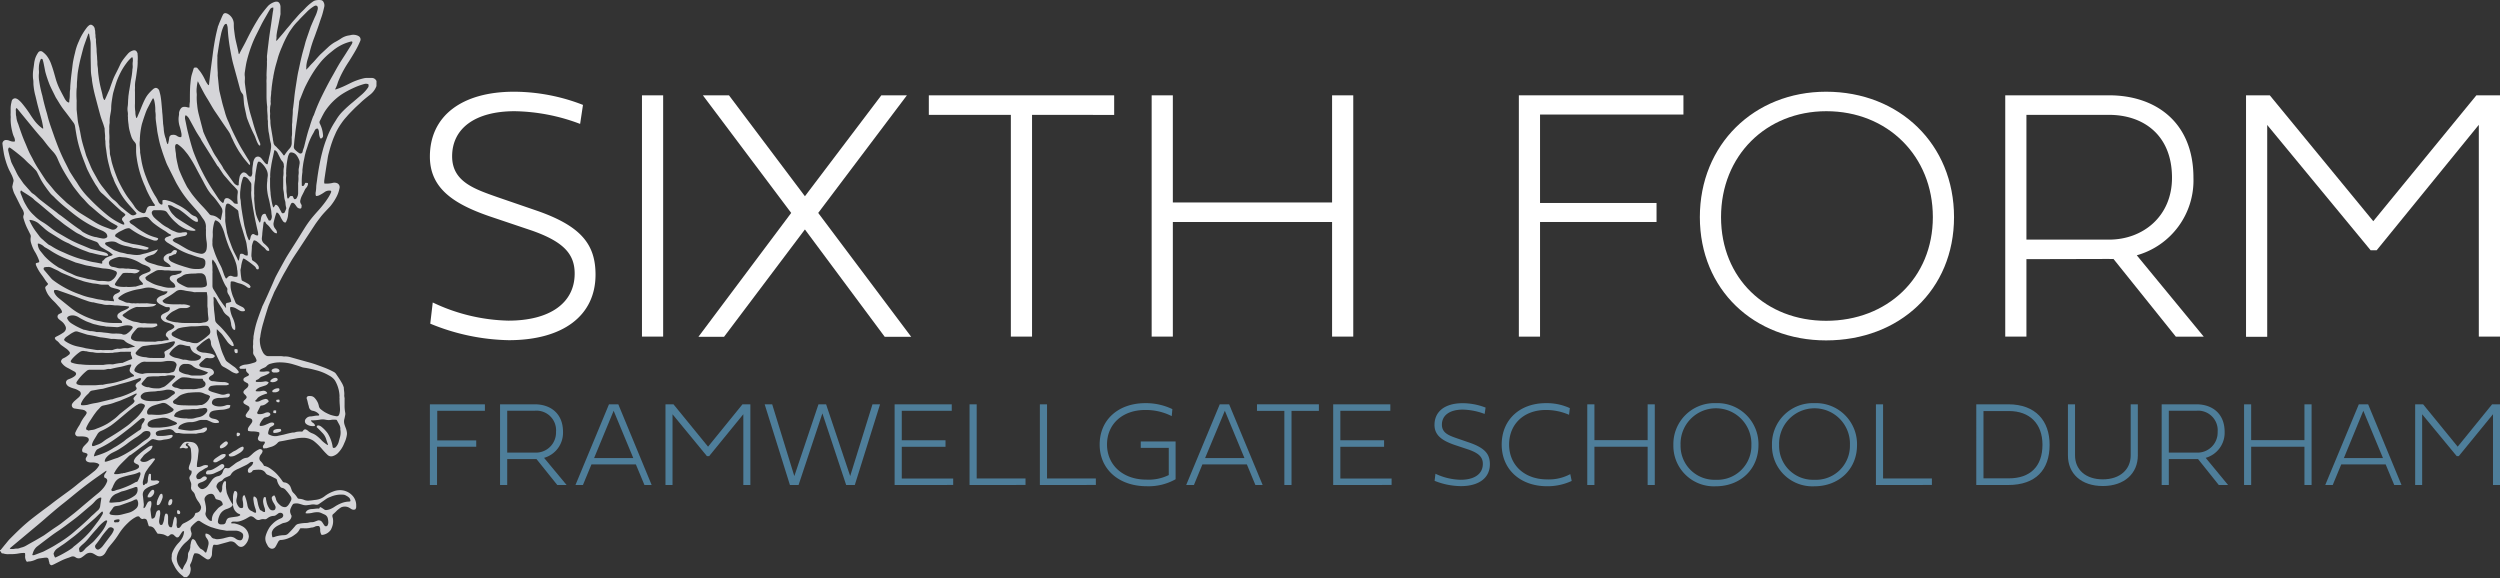 <svg id="Layer_1" data-name="Layer 1" xmlns="http://www.w3.org/2000/svg" viewBox="0 0 472.1 109.15"><rect x="0" y="0" width="472.1" height="109.15" fill="#333333" stroke="none"/><defs><style>.cls-1{fill:#d5d5d8;}.cls-2{fill:#fff;}.cls-3{fill:#4e7e9a;}</style></defs><title>sixth_logo</title><path class="cls-1" d="M71.09,16.2s0,0,0,.05a3.7,3.7,0,0,1-1.25,1.67c-.64.51-1.27,1-1.88,1.6-.36.33-.73.66-1.07,1-.49.5-1,1-1.45,1.54a10.73,10.73,0,0,0-1,1.26,12,12,0,0,0-1,1.7c-.23.54-.48,1.07-.67,1.63-.3.81-.52,1.63-.74,2.46-.11.44-.17.9-.24,1.35-.13.73-.23,1.46-.35,2.19-.07.49-.15,1-.21,1.46a2.55,2.55,0,0,0,0,.39c0,.13,0,.16.18.17a5,5,0,0,0,1.33-.11,1.38,1.38,0,0,1,.83,0,.81.81,0,0,1,.54,1,5.78,5.78,0,0,1-.68,1.83,10.2,10.2,0,0,1-1,1.49l-.12.14c-.39.42-.79.83-1.18,1.26-.19.21-.37.42-.54.64-.34.44-.67.88-1,1.34l-3.28,5c-.49.74-1,1.48-1.43,2.23-.35.57-.66,1.16-1,1.74-.72,1.21-1.31,2.49-2,3.75-.12.23-.21.47-.31.71-.27.63-.53,1.25-.79,1.88-.06.14-.11.29-.16.43-.29.93-.59,1.86-.85,2.8a17.81,17.81,0,0,0-.6,2.6c0,.2-.07.4-.1.59a1.75,1.75,0,0,0,0,.32,4.7,4.7,0,0,0,.38,1.81c.07.16.15.32.23.47a1.56,1.56,0,0,0,.57.57,1,1,0,0,0,.52.09c.64,0,1.29,0,1.94,0a4,4,0,0,1,.84.06,1,1,0,0,0,.24,0,3.37,3.37,0,0,1,1.05.14l1.93.54,1.87.52c.69.19,1.35.45,2,.68l.69.26a16.83,16.83,0,0,1,1.67.77,1.15,1.15,0,0,1,.49.44c.35.51.69,1,1,1.55a3.7,3.7,0,0,1,.39.83.65.65,0,0,1,.05.2c0,.41.11.82.09,1.23a1.9,1.9,0,0,0,.05.67,1.62,1.62,0,0,1,0,.31c0,.32,0,.64,0,1a7.18,7.18,0,0,0,.12,1.47,1.18,1.18,0,0,1,0,.46c-.06.29-.11.58-.19.86a1.93,1.93,0,0,0,.08,1,5.62,5.62,0,0,0,.19.53,3.49,3.49,0,0,1,.23.84,1.57,1.57,0,0,1,0,.53,5.1,5.1,0,0,1-.41,1.38c-.07.13-.11.26-.17.39a5.24,5.24,0,0,1-1.16,1.7,2.36,2.36,0,0,1-.85.5,1,1,0,0,1-1.1-.25,14.17,14.17,0,0,1-1-1.07,10.68,10.68,0,0,0-1.48-1.45,2.31,2.31,0,0,0-.42-.27,3.63,3.63,0,0,0-1.66-.4,8,8,0,0,0-1.19.1c-.68.14-1.36.23-2,.37q-.57.12-1.14.21a.72.72,0,0,0-.48.26,2.58,2.58,0,0,1-1.34.8l-.78.24-.24,0c-.11,0-.26.09-.33,0a.49.49,0,0,1-.06-.5l.16-.23a1.49,1.49,0,0,0,.14-.24c.08-.23,0-.3-.21-.3h-.39a.82.82,0,0,1-.37-.1.5.5,0,0,1-.26-.7c0-.11.1-.21.14-.32a.84.84,0,0,0,.08-.41c0-.17,0-.21-.23-.26a3.65,3.65,0,0,0-1-.12,3.94,3.94,0,0,1-.77-.07c-.1,0-.14-.07-.16-.16a.76.76,0,0,1,.09-.51c.07-.12.15-.24.23-.35s.22-.28.32-.43a1.17,1.17,0,0,0,.15-.27.49.49,0,0,0-.24-.63,1.93,1.93,0,0,0-.34-.11c-.11,0-.23,0-.34-.08a.4.4,0,0,1-.24-.59c.08-.15.18-.29.28-.44s.19-.24.27-.37a.53.53,0,0,0-.2-.83l-.4-.22a1.4,1.4,0,0,1-.24-.15.38.38,0,0,1-.08-.61c.06-.07.14-.13.2-.19a1.65,1.65,0,0,0,.22-.24.33.33,0,0,0,0-.42,1,1,0,0,0-.23-.27l-.22-.23a.41.41,0,0,1,0-.49,1.16,1.16,0,0,1,.26-.28c.11-.09.22-.18.32-.28a.6.6,0,0,0,.21-.28.45.45,0,0,0-.23-.67,2.39,2.39,0,0,1-.22-.12l-.21-.13a.42.42,0,0,1,0-.73,4.44,4.44,0,0,1,.53-.28A.42.42,0,0,0,47,70.8a.2.2,0,0,0-.06-.22,1.79,1.79,0,0,1-.28-.27.62.62,0,0,1-.19-.55.48.48,0,0,0,0-.12.33.33,0,0,0-.25,0c-.25,0-.49,0-.74,0a.23.23,0,0,1-.24-.16.15.15,0,0,1,0-.17.76.76,0,0,1,.3-.23,2.28,2.28,0,0,1,.92-.24,6.81,6.81,0,0,0,1-.2l.47-.14a1.17,1.17,0,0,0,.26-.1.36.36,0,0,0,.21-.52,2.94,2.94,0,0,0-.4-.74.92.92,0,0,1-.2-.62,3.35,3.35,0,0,0,0-.63,2.45,2.45,0,0,1,0-.81c0-.12,0-.25,0-.38a3.94,3.94,0,0,1,.06-.77c0-.22,0-.45.06-.67a17,17,0,0,1,.71-2.9c.28-.84.6-1.66.9-2.49,0-.06.06-.12.09-.19.62-1.28,1.19-2.58,1.76-3.88.28-.62.52-1.26.85-1.86.16-.31.33-.62.5-.93.41-.75.82-1.5,1.24-2.25.34-.58.7-1.14,1.06-1.71.64-1,1.28-2,1.93-3.07.36-.57.7-1.14,1.08-1.69a19.14,19.14,0,0,1,1.3-1.67c.51-.6,1.06-1.16,1.55-1.79a15.7,15.7,0,0,0,1.21-1.69c.13-.23.26-.47.37-.71a.68.68,0,0,0,.07-.2c0-.13,0-.21-.15-.22a1.45,1.45,0,0,0-1.1.27,6.75,6.75,0,0,1-.93.56,1.48,1.48,0,0,1-.54.17c-.15,0-.16,0-.19-.13a1.47,1.47,0,0,1,0-.66,7.22,7.22,0,0,0,.08-.8c0-.47.1-.94.16-1.4q.18-1.44.45-2.85c.15-.83.33-1.66.55-2.48a20.64,20.64,0,0,1,.73-2.31c.09-.23.17-.47.26-.69A15.55,15.55,0,0,1,63.25,23l.19-.3A8.34,8.34,0,0,1,64.75,21a23.25,23.25,0,0,1,1.88-1.7l1.74-1.49a6.83,6.83,0,0,0,1.1-1.24.64.64,0,0,0,.13-.5c0-.15-.06-.2-.21-.22a1.18,1.18,0,0,0-.56,0,13,13,0,0,0-2.18.81,16.61,16.61,0,0,0-2.19,1.2A11.2,11.2,0,0,0,63,19.05a11.56,11.56,0,0,0-1.34,1.54A7.38,7.38,0,0,0,61,21.66c-.21.37-.38.76-.58,1.13a.56.56,0,0,0,0,.6A5.65,5.65,0,0,1,61,25.54a.56.56,0,0,1-.3.59c-.14.06-.21,0-.26-.09A2.78,2.78,0,0,1,60.24,25a1.5,1.5,0,0,0-.16-.61c0-.1-.11-.12-.23-.1a.46.46,0,0,0-.34.22,1.74,1.74,0,0,0-.11.18c-.07.15-.14.3-.22.44a11,11,0,0,0-1.1,2.51c-.09.29-.2.57-.29.87s-.12.45-.18.68-.13.64-.21,1c-.14.62-.21,1.25-.29,1.88,0,.14,0,.28,0,.42a12.13,12.13,0,0,0-.12,2.25,1.52,1.52,0,0,0,0,.21c0,.07,0,.14.11.16a.29.29,0,0,0,.27-.06,1.56,1.56,0,0,0,.22-.4.16.16,0,0,1,.19-.12h.07c.29,0,.36.06.29.35a1.36,1.36,0,0,1-.31.58,1.87,1.87,0,0,0-.35.57c-.15.32-.31.63-.47.94a3.73,3.73,0,0,0-.29.83.85.85,0,0,0,.1.68c.05.08.09.17.13.25a.39.39,0,0,1,0,.2c0,.43-.12.53-.51.41a.75.75,0,0,1-.39-.28l-.33-.46a1.2,1.2,0,0,0-.23-.22.36.36,0,0,0-.56.15c-.13.28-.25.58-.37.87a1.05,1.05,0,0,0-.06.24l-.09.84a3.46,3.46,0,0,1-.39,1.41.19.19,0,0,1-.25.12.72.72,0,0,1-.38-.31,6,6,0,0,1-.4-.7,3.15,3.15,0,0,0-.36-.61.65.65,0,0,0-.26-.23c-.09-.05-.17,0-.19.06a14.66,14.66,0,0,0-.53,1.94A1.4,1.4,0,0,0,52,43.22c.06.09.13.17.18.26a1.17,1.17,0,0,1,.1.26c0,.1.06.24,0,.3S52,44,51.94,44a2.57,2.57,0,0,1-.52-.47c-.14-.17-.28-.35-.41-.53a3.3,3.3,0,0,0-.6-.64.94.94,0,0,1-.28-.4c0-.1-.11-.11-.2-.1a.13.13,0,0,0-.13.1l-.06.31c-.07.6-.15,1.21-.21,1.82,0,.27-.05.56-.08.84A1.23,1.23,0,0,0,49.88,46a6.55,6.55,0,0,1,.66.63,1.11,1.11,0,0,1,.3.59c0,.1,0,.15-.14.15a.57.57,0,0,1-.51-.27,2.32,2.32,0,0,0-.5-.49,4.28,4.28,0,0,1-.45-.4,7.68,7.68,0,0,0-.69-.59,1.11,1.11,0,0,0-.48-.22c-.12,0-.16,0-.2.09a4.76,4.76,0,0,0-.31,1s0,0,0,.07c0,.49-.06,1-.08,1.48a2,2,0,0,0,0,.34c0,.11.05.21.07.31s0,.33.08.44a2.45,2.45,0,0,0,.37.26,2.43,2.43,0,0,1,.76.77.7.7,0,0,1,.09.58.14.14,0,0,1-.14.12c-.15,0-.27,0-.34-.18a1,1,0,0,0-.34-.44,17.37,17.37,0,0,0-1.7-1.26,1.62,1.62,0,0,0-.18-.1c-.19-.09-.23-.08-.3.13a6.42,6.42,0,0,0-.31,1.22c0,.21-.07.42-.11.63a1.2,1.2,0,0,0,0,.42,12,12,0,0,0,.2,1.57.24.24,0,0,0,.12.16l.69.35.45.26a1.18,1.18,0,0,1,.38.42.17.17,0,0,1,0,.22c-.07.08-.13.14-.24.12a.86.86,0,0,1-.35-.16,3.93,3.93,0,0,0-1.55-.72c-.27-.08-.54-.18-.8-.28a1.68,1.68,0,0,0-.59-.08.16.16,0,0,0-.18.14.86.86,0,0,0,0,.17,4.16,4.16,0,0,0,.08,1.36A9,9,0,0,0,44,56c.16.34.29.69.42,1a.79.79,0,0,0,.36.46,4.63,4.63,0,0,0,.43.24l.6.3a.92.92,0,0,1,.44.53c0,.12,0,.19-.11.21a1.16,1.16,0,0,1-.89-.1l-.67-.39a1.89,1.89,0,0,0-.9-.27c-.15,0-.2,0-.22.16a1.31,1.31,0,0,0,0,.28,5.47,5.47,0,0,0,.43,1.48,5.81,5.81,0,0,1,.52,1.64,3,3,0,0,1,0,.67.1.1,0,0,1-.12.09A.55.55,0,0,1,43.9,62a2.11,2.11,0,0,1-.25-.73c0-.24-.08-.49-.13-.73s-.06-.25-.1-.37a.81.81,0,0,0-.3-.43l-.3-.24a2.28,2.28,0,0,1-.77-1,1.16,1.16,0,0,0-.14-.24l-.51-.8a7.61,7.61,0,0,1-.48-.82,1.43,1.43,0,0,0-.47-.56.07.07,0,0,0-.11,0,1.43,1.43,0,0,0,0,.46,1.87,1.87,0,0,1,0,.42,10.65,10.65,0,0,0,.06,1.12c0,.48.1,1,.14,1.43l.09.91a.91.91,0,0,0,.23.54c.26.31.58.55.85.84a21.52,21.52,0,0,1,1.75,2.07c.2.28.37.58.55.86l0,.06c.14.24.15.55.07.56a.58.58,0,0,1-.48-.17,2.82,2.82,0,0,1-.66-.63c-.28-.41-.57-.81-.86-1.21a3.33,3.33,0,0,0-.57-.62,2.39,2.39,0,0,1-.22-.23l-.22-.22s-.07-.07-.13-.05,0,.07,0,.11a2.63,2.63,0,0,0,0,.49c0,.3.12.6.19.9.18.67.39,1.33.56,2a11,11,0,0,0,.56,1.48l.3.67a1.14,1.14,0,0,0,.38.46l.57.42c.26.19.53.39.8.57a3.35,3.35,0,0,1,.79.89.69.69,0,0,1,0,.13.78.78,0,0,1-.28.16.41.41,0,0,1-.34,0,2.72,2.72,0,0,1-.74-.32,15.05,15.05,0,0,0-1.55-.92,1.08,1.08,0,0,1-.48-.49c-.28-.59-.6-1.17-.86-1.78a11.86,11.86,0,0,0-.73-1.36,1.72,1.72,0,0,1-.28-.93,1.47,1.47,0,0,0-.24-.73.15.15,0,0,0-.21-.07,1.54,1.54,0,0,0-.31.17,7.46,7.46,0,0,0-1.32,1c-.16.16-.35.28-.51.44a.38.38,0,0,0,0,.59l.12.12a1,1,0,0,0,.21.14,3,3,0,0,0,.84.23c.38,0,.75.08,1.12.14a3.8,3.8,0,0,1,.58.15.85.85,0,0,1,.25.13c.27.19.26.31,0,.49a.66.66,0,0,1-.43.13,2.09,2.09,0,0,1-.56,0,.76.76,0,0,0-.78.21c-.19.19-.4.35-.6.54a2.35,2.35,0,0,0-.26.29c-.16.19-.15.27,0,.46a.65.65,0,0,0,.39.21,5.43,5.43,0,0,0,.56.09l.77.1a1.32,1.32,0,0,1,.62.24.88.88,0,0,1,.25.29.51.51,0,0,1-.17.71,2.63,2.63,0,0,1-.33.2,1,1,0,0,0-.3.29.28.28,0,0,0,0,.39.84.84,0,0,0,.56.33c.28,0,.56.05.84.09a11.11,11.11,0,0,0,1.41.08,1.69,1.69,0,0,1,.83.26c.1.07.09.16,0,.22a1,1,0,0,1-.51.12H41a7.3,7.3,0,0,0-.94.1.77.77,0,0,0-.68.54c-.07.2,0,.27.13.38a3.61,3.61,0,0,0,.68.28l1.39.4a1.64,1.64,0,0,0,1.07,0,1.32,1.32,0,0,1,.59-.11.13.13,0,0,1,.14.12.42.42,0,0,1-.28.54.6.6,0,0,1-.23.06c-.46,0-.91.11-1.37.08a2.34,2.34,0,0,0-.87.14.8.8,0,0,0-.6.67.47.47,0,0,0,.2.49,1.42,1.42,0,0,0,.55.24,3.18,3.18,0,0,0,1.83-.12,1.18,1.18,0,0,1,.69-.07l.16,0c.06.1,0,.17,0,.25s-.1.39-.37.39a3.69,3.69,0,0,1-1.23.25,11.75,11.75,0,0,0-1.44.16,1.91,1.91,0,0,0-.52.19.89.89,0,0,0-.38.85.34.34,0,0,0,.13.2,1.09,1.09,0,0,0,.46.25l.38.08a1.64,1.64,0,0,1,.56.2.77.77,0,0,1,.23.21c.14.19.1.31-.13.33A1.94,1.94,0,0,1,40,79.73c-.23-.12-.47-.21-.71-.32a1,1,0,0,0-.44-.11H38a2,2,0,0,0-.58.13,4.59,4.59,0,0,1-1.16.29h-.35a3.33,3.33,0,0,0-1.71.47,1,1,0,0,0-.53.63c0,.12,0,.19.11.2a12.42,12.42,0,0,0,2.19.31c.32,0,.63-.06,1-.1s.58-.1.87-.15a1.53,1.53,0,0,0,.41-.19,1.24,1.24,0,0,1,.68-.15c.08,0,.12,0,.14.13a.45.45,0,0,1-.12.45,1.3,1.3,0,0,1-.62.38H38.2c-.38.08-.77.09-1.14.2a.55.55,0,0,1-.18,0c-.61,0-1.22,0-1.83,0a5.93,5.93,0,0,1-1.19-.12,2,2,0,0,0-.35,0,.67.67,0,0,1-.59-.26,1.23,1.23,0,0,0-1.22-.46c-.52.06-1,.16-1.56.24a1.6,1.6,0,0,0-.46.17c-.15.09-.28.19-.26.38a.49.49,0,0,0,.33.46.52.52,0,0,0,.21,0,6.72,6.72,0,0,0,1.79-.11l.49-.07a.4.4,0,0,1,.36.09c.06.06-.05.29-.17.39a1.43,1.43,0,0,1-.57.27,5,5,0,0,1-.66.11,3.85,3.85,0,0,0-.49.08A2.11,2.11,0,0,1,29.33,83l-.13,0a.67.67,0,0,0-.76.11c-.12.09-.25.17-.36.27a11,11,0,0,1-1.1.84c-.67.46-1.33,1-2,1.47a1.89,1.89,0,0,1-.47.3.66.66,0,0,0-.19.15c-.55.54-1.11,1.08-1.65,1.64A7.24,7.24,0,0,0,21.75,89c0,.08-.1.16-.14.24-.13.29,0,.29.18.3a3.64,3.64,0,0,0,1.14-.14c.13,0,.26,0,.38-.08l.21,0,1.42-.4c.25-.07.49-.16.74-.25a2.58,2.58,0,0,0,.42-.25.41.41,0,0,0-.05-.68c-.1-.06-.22-.09-.32-.15a1.33,1.33,0,0,1-.3-.18.4.4,0,0,1-.11-.51,2.15,2.15,0,0,1,.53-.74A16.74,16.74,0,0,1,28,84.42a1.63,1.63,0,0,1,.65-.25c.09,0,.14,0,.14.11a.65.65,0,0,1-.06.24,1.32,1.32,0,0,1-.45.57l-.79.6a2.14,2.14,0,0,0-.53.55c-.06.09-.14.16-.2.25a2.92,2.92,0,0,0-.21.28.18.18,0,0,0,0,.25.64.64,0,0,0,.41.2,1.66,1.66,0,0,0,1-.19c.21-.13.43-.25.65-.36a.77.77,0,0,1,.58-.07c.06,0,.1.08.07.13a1.4,1.4,0,0,1-.15.24c-.26.35-.51.7-.78,1s-.49.69-.72,1a2.84,2.84,0,0,0-.34.8c-.08.35-.17.68-.25,1a1.4,1.4,0,0,0,0,.76c0,.08.09.1.17.08a.29.29,0,0,0,.16-.13.24.24,0,0,1,.22-.14c.13,0,.19-.07.24-.17a1.12,1.12,0,0,0,.11-.54,3.29,3.29,0,0,1,.18-1c0-.14.09-.16.23-.15s.17.05.18.17v.64a2.62,2.62,0,0,0,0,.28.13.13,0,0,0,.15.15,2.91,2.91,0,0,0,.78,0,.86.86,0,0,1,.62.18.08.08,0,0,1,0,.12.72.72,0,0,1-.4.37,6.91,6.91,0,0,1-.83.3,3.55,3.55,0,0,0-1.3.62,1.29,1.29,0,0,0-.55,1.29c.07.53.12,1.07.18,1.61a2.24,2.24,0,0,1-.05.52c0,.07,0,.14,0,.2s.14,0,.22-.07a1,1,0,0,0,.21-.32c.1-.2.2-.4.31-.59a.56.56,0,0,1,.52-.31c.12,0,.16,0,.19.16a1.49,1.49,0,0,1,0,.63c0,.22-.1.43-.14.65a1.16,1.16,0,0,0,0,.32c.07.46.09.93.19,1.39,0,.13.07.18.23.14a.62.62,0,0,0,.46-.44c.06-.18.1-.37.15-.55a1.45,1.45,0,0,1,.11-.29.58.58,0,0,1,.37-.3c.19,0,.26,0,.29.19a2.21,2.21,0,0,1,0,.77c-.06.31-.11.62-.16.94a1.22,1.22,0,0,0,.12.75c.05.11.15.13.27.13a.23.23,0,0,0,.25-.15A3.23,3.23,0,0,0,31,98a2.68,2.68,0,0,1,.2-.88c0-.1.1-.12.19-.12s.19,0,.24.11a1.12,1.12,0,0,1,.11.51c0,.36,0,.71,0,1.06a1.41,1.41,0,0,0,.16.64.4.4,0,0,0,.26.23c.22.08.32,0,.37-.2s.14-.6.19-.9a4.09,4.09,0,0,1,.26-.84c0-.06.08-.07.14,0a.49.49,0,0,1,.23.42,3.47,3.47,0,0,1,0,.91,1.15,1.15,0,0,0,.18.77s.07,0,.12,0a.49.49,0,0,0,.4-.2l.2-.28a1.06,1.06,0,0,1,.47-.42,8.92,8.92,0,0,0,1-.54,4.76,4.76,0,0,0,.68-.5,1.49,1.49,0,0,0,.45-.75.22.22,0,0,1,.21-.18,1,1,0,0,0,.89-.86.65.65,0,0,0,0-.34,3.36,3.36,0,0,0-.46-.88,3.73,3.73,0,0,1-.68-1.33,1.26,1.26,0,0,0-.28-.49c-.07-.08-.15-.15-.21-.23a.89.89,0,0,1-.22-.82c0-.07,0-.14,0-.21A1.09,1.09,0,0,0,36,91c-.06-.15-.11-.31-.17-.46a.66.66,0,0,1,0-.55l.25-.42a.9.9,0,0,0,.1-.51c0-.1,0-.19-.15-.22l-.09,0a.5.5,0,0,1-.27-.59,2.52,2.52,0,0,1,.13-.47,3.75,3.75,0,0,0,.33-1.65,10.52,10.52,0,0,0-.07-1.12,1.1,1.1,0,0,0-.65-1c0-.11.21-.13.23-.27a.55.55,0,0,0-.38,0,.25.25,0,0,0-.06.45.66.66,0,0,0,.17.12c.1,0,.11.11.11.2s0,.13-.13.14a1,1,0,0,1-.45,0,.81.81,0,0,0-.68,0l-.17,0s-.09,0-.1,0,0-.09,0-.12l.37-.52a1.67,1.67,0,0,1,.36-.39.84.84,0,0,1,.48-.19,4.64,4.64,0,0,1,1.23.09,1.38,1.38,0,0,1,.85.64,1.77,1.77,0,0,1,.25,1.15c-.05.4-.09.79-.13,1.19a3,3,0,0,1-.06.42A6.38,6.38,0,0,0,37.18,88c0,.15,0,.18.18.19a1.27,1.27,0,0,0,.58-.1,3.88,3.88,0,0,0,.36-.15,1.25,1.25,0,0,1,.89-.06.11.11,0,0,1,.09.16.39.39,0,0,1-.25.28c-.43.16-.77.48-1.19.68a2.39,2.39,0,0,0-.62.57.71.71,0,0,0-.14.32.58.58,0,0,0,.15.52c.1.12.26.06.4.06a.69.69,0,0,0,.38-.17l.31-.24a.61.61,0,0,1,.44-.08.34.34,0,0,1,.2.57.92.92,0,0,1-.22.17,3,3,0,0,1-.69.34,1.77,1.77,0,0,0-.49.21.4.4,0,0,0-.11.61,2,2,0,0,0,.24.26.7.7,0,0,0,.84.14,1.9,1.9,0,0,0,.77-.6l.43-.6c.1-.14.19-.28.29-.41a1.88,1.88,0,0,1,1.15-.75,1.11,1.11,0,0,0,.88-.77c.05-.14.11-.27.16-.4a.73.73,0,0,1,.17-.26.33.33,0,0,1,.32-.1l.14,0a.6.6,0,0,0,.59-.11c.29-.22.59-.43.88-.66a3.7,3.7,0,0,1,.8-.5,4.87,4.87,0,0,0,.45-.27,1.88,1.88,0,0,1,1-.4.8.8,0,0,0,.42-.16,6.5,6.5,0,0,0,.75-.64,4.81,4.81,0,0,1,1.13-.77.5.5,0,0,1,.59.06.33.33,0,0,1,.11.38,1.31,1.31,0,0,1-.26.46,1.36,1.36,0,0,0-.29.56.75.75,0,0,0,.17.72,3.76,3.76,0,0,1,.61.77A.2.2,0,0,0,50,88a3.19,3.19,0,0,1,1.22.61,7.17,7.17,0,0,1,1.14,1,12.15,12.15,0,0,1,1,1.28.4.4,0,0,0,.34.21,1.24,1.24,0,0,1,.68.26,1.42,1.42,0,0,1,.47.56c.08.2.16.39.22.59a1.3,1.3,0,0,0,.35.57,4.78,4.78,0,0,1,.75.93.37.37,0,0,0,.31.18,2.87,2.87,0,0,1,1,.23,1.9,1.9,0,0,0,1,.1c.36,0,.72-.09,1.09-.12a3.53,3.53,0,0,0,.55-.1,3.22,3.22,0,0,0,1.21-.61,6,6,0,0,1,1.6-.88,3.52,3.52,0,0,1,1.24-.25,3.2,3.2,0,0,1,2.48,1.14,2.69,2.69,0,0,1,.61,1.92.49.49,0,0,1,0,.21c-.06.14-.07.33-.22.38a.78.78,0,0,1-.52,0,.82.82,0,0,1-.19-.09L66,95.91a1.7,1.7,0,0,0-1.62-.08,7.61,7.61,0,0,0-.72.55,8.78,8.78,0,0,1-.77.73.35.35,0,0,0-.12.32c0,.11,0,.23.07.34a3.16,3.16,0,0,1,0,1.3,4.1,4.1,0,0,1-.38,1,2.3,2.3,0,0,1-1.58.94c-.15,0-.18,0-.24-.14a1.67,1.67,0,0,1-.18-.79,1.08,1.08,0,0,0-.12-.61.23.23,0,0,0-.22-.14,1.33,1.33,0,0,0-.59.09,1.62,1.62,0,0,1-.77.21s0,0,0,0a4,4,0,0,1-1.43.13h-.49a.21.21,0,0,0-.22.14l-.09.15a2.25,2.25,0,0,1-.77.85l-.26.19a3.42,3.42,0,0,1-.86.47,4.35,4.35,0,0,1-1.45.4c-.06,0-.11,0-.17,0a.61.61,0,0,0-.47.33c-.11.19-.2.38-.3.56a3,3,0,0,1-.25.43.74.74,0,0,1-1.11.16,1.06,1.06,0,0,1-.33-.37l-.21-.4a2,2,0,0,1-.15-1.57,6,6,0,0,1,.6-1.35,3.76,3.76,0,0,1,.64-.79,4.34,4.34,0,0,1,1.43-1l.29-.13a.63.63,0,0,0,.28-.3.48.48,0,0,0-.31-.67.71.71,0,0,0-.63.13,4.33,4.33,0,0,1-.37.27.78.78,0,0,1-.46.16,2,2,0,0,0-1.11.4l-.2.14a.53.53,0,0,1-.4.09,1.62,1.62,0,0,0-.87.1.79.79,0,0,1-.82-.16l-.3-.25a1,1,0,0,0-.3-.18.6.6,0,0,0-.54,0l-.4.23a5.51,5.51,0,0,1-1.54.66,2.14,2.14,0,0,1-.56.06,3.72,3.72,0,0,0-.67,0,.37.37,0,0,0-.29.17c0,.07,0,.16.06.16s.33,0,.49,0a5.13,5.13,0,0,1,1.43.48,2.36,2.36,0,0,1,1.34,1.94.41.41,0,0,1,0,.11,2.58,2.58,0,0,1-.85,1.65,1,1,0,0,1-.47.24.83.83,0,0,1-.72-.21c-.15-.13-.29-.27-.43-.41a1.23,1.23,0,0,0-1.36-.32l-2,.55a2.23,2.23,0,0,1-.63,0c-.16,0-.25,0-.29.19a2.4,2.4,0,0,0-.12.44,9.81,9.81,0,0,0-.09,1.09,1.2,1.2,0,0,1-.26.75.55.55,0,0,1-.82.2c-.3-.18-.59-.39-.88-.59l-.31-.23a1.43,1.43,0,0,0-.9-.23.23.23,0,0,0-.23.14c0,.1-.09.19-.12.29s-.12.4-.17.61a3.71,3.71,0,0,1-.39,1,.61.61,0,0,0,0,.51,1.72,1.72,0,0,1,0,.9,1.4,1.4,0,0,1-.49.88s-.11.08-.11.16H34.7c-.05-.13-.16-.19-.26-.27a5.16,5.16,0,0,1-1.45-1.7c-.13-.25-.26-.5-.38-.76a1.86,1.86,0,0,1-.18-1.16,1,1,0,0,0,0-.25,1.89,1.89,0,0,1,.12-.51,5.76,5.76,0,0,1,1.18-1.82,4,4,0,0,0,.78-1.12,3.07,3.07,0,0,0,.25-1,.09.09,0,0,0-.11-.09.35.35,0,0,0-.26.16c-.06.07-.1.15-.16.23s-.25.4-.39.58a.41.41,0,0,1-.67.08l-.29-.26a.55.55,0,0,0-.86,0c-.32.25-.36.25-.72,0l-.06,0a1.64,1.64,0,0,0-.63-.22,3.72,3.72,0,0,0-.74-.08.21.21,0,0,1-.19-.12l-.48-.74a1.12,1.12,0,0,0-.94-.54.19.19,0,0,1-.2-.15l-.18-.57a2,2,0,0,0-.2-.53A.62.62,0,0,0,27,98H27a.49.49,0,0,1-.45-.15.67.67,0,0,1-.14-.15c-.14-.24-.35-.21-.55-.15a1,1,0,0,0-.26.12,6.21,6.21,0,0,0-1.43,1.07,10.38,10.38,0,0,0-1.67,2,16,16,0,0,1-1.47,2c-.14.16-.26.32-.4.49a3.32,3.32,0,0,0-.4.58l-.3.52a1.57,1.57,0,0,1-.32.41,1.12,1.12,0,0,1-1.33.18c-.22-.12-.43-.26-.64-.37a1.31,1.31,0,0,0-1.43.12c-.11.07-.2.16-.31.24a4.71,4.71,0,0,1-.45.33,1,1,0,0,1-1.19,0,.84.84,0,0,0-.84-.1c-.18.07-.37.15-.56.21a11,11,0,0,0-1.43.59l-1.29.65-.29.12a.31.31,0,0,1-.35-.08.5.5,0,0,1-.17-.26c0-.16-.08-.32-.11-.48a2.8,2.8,0,0,0-.06-.28.39.39,0,0,0-.45-.3l-.21,0-.94.13a2.27,2.27,0,0,0-.77.22,4.2,4.2,0,0,1-1.14.36c-.15,0-.3,0-.45.06A.19.19,0,0,1,5,106a1.71,1.71,0,0,1-.26-.94,1.48,1.48,0,0,0,0-.42c0-.2,0-.21-.24-.22a5.34,5.34,0,0,0-1,.1,6.91,6.91,0,0,1-1.37.12c-.12,0-.25,0-.38,0a2.8,2.8,0,0,1-1.15-.13H.49c-.16,0-.23-.08-.27-.21l-.09-.19s-.08,0-.13,0v-.22c.1,0,.15-.06.2-.12.3-.38.6-.75.91-1.12s.48-.61.76-.89c1-1,2-2,3.06-2.91.24-.2.48-.42.73-.61,1.25-1,2.54-1.95,3.82-2.9,1-.79,2.1-1.58,3.16-2.36.64-.46,1.27-.93,1.88-1.44s1.43-1.14,2.17-1.69c.39-.29.77-.61,1.16-.91a3.8,3.8,0,0,0,.92-1.15.84.84,0,0,0-.52-.35,2.62,2.62,0,0,0-.69-.11h-.49a1.27,1.27,0,0,1-.51-.12.54.54,0,0,1-.28-.82l.19-.33c.11-.23.05-.39-.19-.47a3.28,3.28,0,0,0-.51-.15.3.3,0,0,1-.23-.23.65.65,0,0,1,0-.39,1.44,1.44,0,0,1,.34-.6l.54-.56a1.44,1.44,0,0,0,.28-.37.48.48,0,0,0-.24-.7,1.71,1.71,0,0,0-.44-.13,4.53,4.53,0,0,0-.74-.05,5.72,5.72,0,0,1-.59,0,.56.56,0,0,1-.49-.45.65.65,0,0,1,.09-.41,7.82,7.82,0,0,1,.54-1,3.4,3.4,0,0,0,.31-.52,7,7,0,0,1,.94-1.52,1.93,1.93,0,0,0,.22-.36.34.34,0,0,0-.14-.51A1.18,1.18,0,0,0,16,77.5a2.11,2.11,0,0,0-.61-.16l-1.25-.19a.61.61,0,0,1-.44-1,2.63,2.63,0,0,1,.48-.52l.69-.6a1.23,1.23,0,0,0,.26-.33.58.58,0,0,0-.22-.9,2.89,2.89,0,0,0-.89-.41A5.24,5.24,0,0,1,13,73a1.1,1.1,0,0,1-.49-.53.59.59,0,0,1,.08-.6.7.7,0,0,1,.31-.23l.43-.17a3.5,3.5,0,0,0,.73-.41c.43-.32.41-.69-.07-.93s-.79-.45-1.2-.65a3,3,0,0,1-1.18-1,.39.39,0,0,1,0-.48.67.67,0,0,1,.29-.31l.37-.18A4.25,4.25,0,0,0,13,67a.38.38,0,0,0,.08-.61,2.58,2.58,0,0,0-.61-.58l-.8-.57a1.91,1.91,0,0,1-.44-.41,2.35,2.35,0,0,0-.56-.53.76.76,0,0,1-.27-.32c-.07-.14-.06-.2.06-.3s.16-.1.24-.15A9.06,9.06,0,0,0,12,62.78a1.18,1.18,0,0,0,.29-.3.83.83,0,0,0,.07-.87,2.37,2.37,0,0,0-.73-.93l-.42-.33a1,1,0,0,1-.24-.25.53.53,0,0,1,.18-.79l.31-.16c.26-.12.29-.16.21-.42a1.77,1.77,0,0,0-.15-.31,3.58,3.58,0,0,0-.28-.37c-.38-.4-.72-.84-1.13-1.21a8.28,8.28,0,0,1-1-1.16,4.48,4.48,0,0,1-.55-1.22.37.37,0,0,1,.08-.36,1.9,1.9,0,0,1,.21-.19.67.67,0,0,0,.23-.31,9,9,0,0,1-.72-1c-.18-.27-.37-.54-.57-.8a8.37,8.37,0,0,1-.94-1.61.85.85,0,0,1-.09-.31c0-.14,0-.19.16-.22l.41-.12a.12.12,0,0,0,.07-.14.74.74,0,0,0,0-.14,9.6,9.6,0,0,0-.7-1.53,6.81,6.81,0,0,1-.78-1.69,2.37,2.37,0,0,1-.13-1.18.89.89,0,0,0-.09-.64c-.16-.31-.3-.62-.46-.92a11.06,11.06,0,0,1-.78-2,.94.94,0,0,1,0-.68.78.78,0,0,0,0-.58,1.66,1.66,0,0,0-.19-.46c-.13-.23-.27-.46-.4-.7-.39-.78-.77-1.56-1.17-2.33a5.41,5.41,0,0,1-.35-1.1.69.69,0,0,1,0-.35c.06-.27.11-.53.18-.79a.75.75,0,0,0,0-.42,5.77,5.77,0,0,0-.31-.82c-.15-.29-.29-.59-.45-.88a11.63,11.63,0,0,1-.69-1.81,11.17,11.17,0,0,1-.4-1.71c-.08-.46-.15-.93-.2-1.39a.68.68,0,0,1,.79-.83,1.33,1.33,0,0,1,.44.09c.11.05.22.08.33.12a1.71,1.71,0,0,0,.63.08.14.14,0,0,0,.15-.16,1.58,1.58,0,0,0-.14-.65,4.75,4.75,0,0,1-.37-1.1,9.34,9.34,0,0,1-.3-2.47,2.32,2.32,0,0,0,0-.46,3.15,3.15,0,0,1,0-.53c0-.27,0-.54,0-.81a4.7,4.7,0,0,1,.14-1.18A2.29,2.29,0,0,1,2.24,19a.65.65,0,0,1,.9-.36,1.46,1.46,0,0,1,.44.29,4.77,4.77,0,0,1,.59.6,22.76,22.76,0,0,1,1.48,2c.23.38.49.75.75,1.11A7,7,0,0,0,8,24.24c.05,0,.09.08.17,0a15.4,15.4,0,0,0-.31-1.62c-.26-.95-.52-1.9-.77-2.85-.17-.67-.31-1.35-.49-2a12.36,12.36,0,0,1-.29-1.92c0-.32,0-.65-.07-1a7.5,7.5,0,0,1,0-1.34c.06-.52.15-1,.21-1.57a5.28,5.28,0,0,1,.23-1,4.33,4.33,0,0,1,.52-1A.55.55,0,0,1,8,9.76a4.77,4.77,0,0,1,.78.71,5.77,5.77,0,0,1,.92,1.73c.31.83.54,1.68.78,2.53a11.67,11.67,0,0,0,.81,2.13c.3.59.61,1.17.92,1.75a2.49,2.49,0,0,0,.25.38,1,1,0,0,0,.47.36c.08,0,.14,0,.15-.08s0-.4.05-.6c.09-.62,0-1.24.13-1.86v-.07c0-.58.07-1.15.12-1.72.07-.76.18-1.52.27-2.28.05-.4.09-.81.17-1.22s.2-1,.34-1.51a9.73,9.73,0,0,1,.74-2.23,1.19,1.19,0,0,0,.08-.2,11.86,11.86,0,0,1,1.4-2.35,2.14,2.14,0,0,1,.48-.47.47.47,0,0,1,.56,0,1,1,0,0,1,.47.63c0,.15.06.3.08.45s0,.51.07.77a2.34,2.34,0,0,0,.08.79s0,.09,0,.14,0,.26,0,.39l.12,1.36v.14c0,.51.08,1,.1,1.52,0,.29.05.58.05.87a2.13,2.13,0,0,0,0,.25c0,.32.09.65.11,1,0,.49.08,1,.14,1.47a17.62,17.62,0,0,0,.35,1.9c.13.58.31,1.15.41,1.75a1.83,1.83,0,0,0,.22.59c0,.05.05.11.12.11a.57.57,0,0,0,.15-.23c.16-.35.32-.71.47-1.06s.29-.6.39-.91.3-.87.46-1.29a10.55,10.55,0,0,1,.55-1.3c.35-.68.69-1.36,1-2.05a7.07,7.07,0,0,1,.65-1c.24-.32.5-.62.76-.92a2.05,2.05,0,0,1,.81-.55c.56-.21.84,0,1,.53a.61.61,0,0,1,0,.14A6.59,6.59,0,0,1,26,11.49a2,2,0,0,0,0,.25,9.24,9.24,0,0,1-.06,1c-.1.79-.2,1.58-.34,2.37a5.54,5.54,0,0,0-.11,1.22,2.56,2.56,0,0,1,0,.39,4.44,4.44,0,0,0,0,.63c0,.74,0,1.48,0,2.22a7.29,7.29,0,0,0,.07,1.55.65.65,0,0,1,0,.14,3.74,3.74,0,0,0,.17,1s0,.05.05,0l.06,0a1.14,1.14,0,0,0,.1-.19c.14-.34.29-.69.43-1,.33-.81.64-1.64,1.05-2.42a4.94,4.94,0,0,1,.6-.91,8.93,8.93,0,0,1,.86-.88,1,1,0,0,1,.33-.21.52.52,0,0,1,.56.07.8.8,0,0,1,.32.45c.08.3.16.59.22.89.17.93.21,1.87.31,2.8,0,.32.06.63.08.95s.06.89.09,1.33a.78.78,0,0,1,0,.14l.12.91A6.49,6.49,0,0,0,31.24,26a1.71,1.71,0,0,1,.13.44,2.85,2.85,0,0,0,.22.7.1.1,0,0,0,.07.07.08.08,0,0,0,.08-.06c.05-.21.1-.41.14-.62s.05-.35.08-.52a.59.59,0,0,1,.64-.54,1.16,1.16,0,0,1,.86.22.75.75,0,0,0,.25.13.8.8,0,0,0,.37.08c.11,0,.15,0,.18-.14a1.75,1.75,0,0,0,0-.56,13.18,13.18,0,0,0-.38-1.5,4.66,4.66,0,0,1-.16-1.29c0-.26.06-.53.09-.8,0-.1,0-.21,0-.31a1.8,1.8,0,0,1,.32-.78.76.76,0,0,1,.62-.34,1.51,1.51,0,0,1,.52.05,2.33,2.33,0,0,0,.38.08c.09,0,.14,0,.14-.11a5.32,5.32,0,0,1,.07-1,.65.65,0,0,0,0-.14c0-1,0-2,.07-3,.05-.49.09-1,.17-1.47s.29-1,.42-1.49c.1-.34.14-.35.51-.34a.3.3,0,0,1,.27.13l.47.57a9.33,9.33,0,0,1,1,1.72,5.19,5.19,0,0,0,.5.81s.07.1.14.09a.54.54,0,0,0,.08-.33c.1-.85.19-1.7.3-2.56s.22-1.67.33-2.51.18-1.42.3-2.13a33.29,33.29,0,0,1,.71-3.41c0-.13.09-.27.14-.4.18-.53.41-1,.64-1.56.07-.15.14-.3.22-.44a.47.47,0,0,1,.5-.25,1.12,1.12,0,0,1,.4.14,2.21,2.21,0,0,1,1.12,1.81c0,.41,0,.82.06,1.23.08.58.14,1.17.26,1.74s.28,1.19.41,1.79c.07.28.12.57.18.86,0,.06,0,.14.11.16.14-.28.28-.56.43-.84.34-.63.69-1.25,1-1.9.54-1.08,1.1-2.15,1.72-3.19.19-.32.39-.64.61-1,.54-.76,1.1-1.49,1.71-2.19A3.08,3.08,0,0,1,51.8.39a1.16,1.16,0,0,1,.45-.08.62.62,0,0,1,.54.33,1.31,1.31,0,0,1,.18.64V2.44a2,2,0,0,1,0,.25c-.1.53-.21,1.06-.31,1.59-.15.8-.35,1.58-.44,2.39a4,4,0,0,0,0,.49,3.07,3.07,0,0,0-.06.52.09.09,0,0,0,.1,0c.18-.2.36-.4.53-.61.37-.43.74-.85,1.09-1.3s.74-.84,1.08-1.29c.22-.29.47-.56.71-.83s.66-.77,1-1.12.63-.6.92-.92A9.27,9.27,0,0,1,59.14.27a1.33,1.33,0,0,1,.42-.19,2.86,2.86,0,0,1,1-.06.61.61,0,0,1,.53.36,1.28,1.28,0,0,1,.14.92c-.16.68-.32,1.37-.55,2S60.12,5,59.83,5.76c-.16.44-.31.89-.48,1.32a23.3,23.3,0,0,0-.79,2.45c-.13.55-.27,1.09-.45,1.63a6.48,6.48,0,0,0-.23,1c-.06.32,0,.66-.09,1a3.67,3.67,0,0,0,.6-.58,7.21,7.21,0,0,1,.59-.64c.21-.21.41-.43.6-.65s.53-.6.8-.89c.1-.11.2-.2.31-.3L61.87,9a7.33,7.33,0,0,1,1.3-1,13,13,0,0,0,1.24-.73,3.54,3.54,0,0,1,1.36-.56,6.18,6.18,0,0,0,.62-.12,2.17,2.17,0,0,1,1.18.15,2.25,2.25,0,0,1,.21.12A.72.72,0,0,1,68,7.8a16.56,16.56,0,0,1-.8,1.64c-.41.72-.84,1.42-1.28,2.12a22.82,22.82,0,0,0-1.61,2.8c-.19.42-.38.84-.53,1.27a5.58,5.58,0,0,1-.44,1.11c0,.05-.07.1,0,.17a15.38,15.38,0,0,0,2-.81l1-.49a11.38,11.38,0,0,1,2.25-.8,3.15,3.15,0,0,1,.52-.09h1.13a.92.92,0,0,1,.66.29,2,2,0,0,1,.2.28ZM51.61,1.43a.64.64,0,0,0-.62.34c-.16.25-.3.5-.45.76-.41.74-.86,1.46-1.23,2.21s-.67,1.35-1,2a19.5,19.5,0,0,0-.83,1.94,25.4,25.4,0,0,0-.85,2.73c-.18.71-.28,1.45-.39,2.18a2.6,2.6,0,0,0,0,.88,4.44,4.44,0,0,1,0,.63,4,4,0,0,0,0,.6c.1.78.2,1.56.32,2.34a29.27,29.27,0,0,0,.62,3.07c.16.59.35,1.17.51,1.75a33.88,33.88,0,0,0,1.19,3.61l.24.59a.56.56,0,0,1,0,.38c0,.05,0,.08-.1.05a.88.88,0,0,1-.32-.37,4.63,4.63,0,0,1-.29-.64c-.13-.34-.24-.69-.4-1a28.11,28.11,0,0,1-1.23-2.81,4,4,0,0,1-.24-.77c-.12-.6-.26-1.19-.38-1.79s-.13-1.28-.2-1.92a.93.93,0,0,0-.22-.54,2,2,0,0,1-.41-.82c-.22-.82-.44-1.65-.67-2.48l-.62-2.27c-.23-.85-.38-1.72-.54-2.59A32.12,32.12,0,0,1,43,5.35a2.21,2.21,0,0,0-.17-.75.14.14,0,0,0-.2-.08.42.42,0,0,0-.25.18,2.39,2.39,0,0,0-.13.21,6.83,6.83,0,0,0-.53,1.64c-.28,1.27-.47,2.56-.66,3.85a1.7,1.7,0,0,0,0,.39,27.88,27.88,0,0,0,.06,2.89c0,.19,0,.4,0,.6l.24,2.38a5.58,5.58,0,0,0,.09.59L41.87,19c.16.71.38,1.4.58,2.1A10.46,10.46,0,0,0,43,22.7l.22.48c.4,1,.88,2,1.36,2.94a28.08,28.08,0,0,0,1.49,2.68c.3.49.6,1,.91,1.47a2.23,2.23,0,0,1,.21.44.5.5,0,0,1,0,.34c0,.1-.12.12-.19,0-.48-.59-1-1.16-1.41-1.8-.22-.32-.46-.63-.66-1-.37-.63-.72-1.26-1-1.92a5.18,5.18,0,0,1-.3-.63,4.4,4.4,0,0,0-.54-1c-.12-.19-.26-.36-.38-.55-.7-1-1.39-2.07-2.1-3.09-.56-.83-1-1.7-1.55-2.56-.2-.33-.4-.66-.58-1-.37-.68-.72-1.37-1.07-2.06,0,0,0-.05,0-.06a.07.07,0,0,0-.06,0,.07.07,0,0,0,0,0,.49.49,0,0,0-.05.16,8.29,8.29,0,0,0-.15,1,4.76,4.76,0,0,0,0,1.13,3,3,0,0,1,0,.52,10.58,10.58,0,0,0,.09,1.69,10.27,10.27,0,0,0,.3,1.73c.26,1,.53,2.07.81,3.1,0,.12.08.25.12.37.28.66.58,1.3.91,1.94.21.43.46.85.67,1.28a9.85,9.85,0,0,0,.82,1.4c.11.16.22.33.32.5.33.56.75,1.05,1,1.63l1.88,2.59a1.28,1.28,0,0,0,.17.22,1.34,1.34,0,0,0,.59.38c.16,0,.23,0,.25-.15a1.52,1.52,0,0,0,0-.21,8.31,8.31,0,0,1,.16-1.22,1.27,1.27,0,0,1,.47-.76.5.5,0,0,1,.47-.1,1,1,0,0,1,.42.25l.34.36a.48.48,0,0,0,.34.16c.1,0,.18,0,.22-.12a1.35,1.35,0,0,0,.15-.58,5.19,5.19,0,0,1,0-.56c0-.4.08-.8.14-1.19a2.07,2.07,0,0,1,.32-1,.71.71,0,0,1,1-.21,1,1,0,0,1,.3.28l.53.67a1.14,1.14,0,0,0,.36.33c.17.1.25.08.28-.13.08-.43.17-.85.27-1.28a10.68,10.68,0,0,0,.3-1.41,3,3,0,0,0,0-1.08,5.87,5.87,0,0,1-.18-.75c-.07-.4-.11-.81-.2-1.21a4.22,4.22,0,0,1-.1-.7,11,11,0,0,1-.08-1.4,1.1,1.1,0,0,0,0-.18,2.5,2.5,0,0,1-.05-.67c0-.61-.11-1.21-.08-1.82a1.13,1.13,0,0,0,0-.18,17.74,17.74,0,0,1-.13-1.79c0-.89,0-1.79,0-2.68a5.48,5.48,0,0,1,0-.7,4.17,4.17,0,0,0,0-.7c0-.85.1-1.69.08-2.54a.47.47,0,0,1,0-.17,3.78,3.78,0,0,0,0-.67c0-.11,0-.21,0-.32.09-.79.18-1.58.28-2.37.07-.62.15-1.24.24-1.85s.17-1.16.26-1.74c.11-.8.23-1.6.34-2.41A2.63,2.63,0,0,0,51.61,1.43Zm-.71,69c-.19.11-.36.24-.55.33s-.39.16-.58.24l-.24.09a1.22,1.22,0,0,0-.5.3,1.29,1.29,0,0,1-.5.33.35.35,0,0,0-.2.14.16.16,0,0,0,.11.26h.21a5.09,5.09,0,0,0,1.23-.07,1,1,0,0,1,.78.11c.09.06.1.1,0,.2a1,1,0,0,1-.58.44l-.8.26a2.58,2.58,0,0,0-.48.21,1.33,1.33,0,0,0-.49.45c-.07.09,0,.16.07.16a3.16,3.16,0,0,0,.81,0,3.54,3.54,0,0,1,.45-.08.79.79,0,0,1,.81.38c0,.06,0,.13-.05.14a7,7,0,0,0-.77.26,3.71,3.71,0,0,0-.81.43c-.23.16-.34.44-.58.6-.05,0-.05.11,0,.17s.08.06.14.07a1.33,1.33,0,0,0,.75-.16,3.11,3.11,0,0,1,.85-.32.61.61,0,0,1,.51.06.56.56,0,0,1,.25.41c-.14.12-.27.24-.41.34a1.63,1.63,0,0,1-1,.41.16.16,0,0,0-.16.11l-.57,1.13a.25.25,0,0,0,.23.37A2.23,2.23,0,0,0,50,78a1.57,1.57,0,0,1,.47-.13.57.57,0,0,1,.46.13.29.29,0,0,1,0,.48,1,1,0,0,1-.52.28l-.34.08a.48.48,0,0,0-.3.17,3.87,3.87,0,0,0-.68,1,.54.54,0,0,0-.05.28c0,.1.06.14.16.15a2.32,2.32,0,0,0,.86-.18l.74-.33a1.28,1.28,0,0,1,.64-.14.46.46,0,0,1,.26.1.23.23,0,0,1,.06.29.46.46,0,0,1-.19.2,2.28,2.28,0,0,1-.3.17.72.72,0,0,0-.43.44,3.67,3.67,0,0,0-.2.72.37.37,0,0,0,.18.39l.09,0a2.24,2.24,0,0,0,1.5.22l.8-.17.34-.07c.57-.15,1.14-.3,1.71-.4.2,0,.4,0,.6-.1a4,4,0,0,1,1-.08H57a.24.24,0,0,0,.21-.12.71.71,0,0,1,.1-.14.4.4,0,0,1,.51-.11,1.08,1.08,0,0,1,.29.18,2.56,2.56,0,0,0,.91.54,3.21,3.21,0,0,1,.7.39,7.58,7.58,0,0,1,1.09,1,7,7,0,0,0,1,.77s.09,0,.12,0a.11.11,0,0,0,0-.1c-.11-.31-.23-.61-.32-.93a3.06,3.06,0,0,0-.8-1.31c-.32-.33-.63-.66-1-1a.1.1,0,0,1,0-.08.28.28,0,0,1,.27-.26,1.13,1.13,0,0,1,.55.21,6.07,6.07,0,0,1,1.27,1.31.75.75,0,0,1,.07.12,6.77,6.77,0,0,1,.84,2.34c0,.29.19.33.47.22a.55.55,0,0,0,.18-.16,2.31,2.31,0,0,0,.48-.85l.27-1a3.15,3.15,0,0,0,.06-1.4c0-.09,0-.18,0-.28a1.64,1.64,0,0,0-.21-.67l-.42-.77a.24.24,0,0,0-.25-.14,5.63,5.63,0,0,0-.71,0,2.81,2.81,0,0,1-1.19,0,2.79,2.79,0,0,0-1.15,0,8.66,8.66,0,0,1-1.44.12.65.65,0,0,0-.14,0,.08.08,0,0,0,0,.13,1.26,1.26,0,0,0,.35.34.86.86,0,0,1,.34.39c.06.17,0,.22-.13.22a2,2,0,0,1-.42,0,1.88,1.88,0,0,1-1-.34.68.68,0,0,1-.11-1.07,1.1,1.1,0,0,1,.79-.41c.46,0,.91-.16,1.37-.16l.14,0c.21,0,.25-.15.1-.31a2,2,0,0,0-1.14-.6.82.82,0,0,1-.62-.46,1.39,1.39,0,0,1-.1-.26c0-.17-.09-.34-.13-.51-.09-.35-.14-.69-.26-1a.39.39,0,0,1,.36-.55,2,2,0,0,1,.35,0,1.07,1.07,0,0,1,.78.37,3.29,3.29,0,0,1,.64,1,3.83,3.83,0,0,1,.16.58,1,1,0,0,0,.33.53,6.68,6.68,0,0,0,.74.54,8.26,8.26,0,0,0,1.08.52,7,7,0,0,0,1.12.27.55.55,0,0,0,.18,0,.36.36,0,0,0,.29-.17,1.23,1.23,0,0,0,.12-.26,3.88,3.88,0,0,0,.12-.76c0-.67-.11-1.33-.09-2a1.1,1.1,0,0,0,0-.18,1.5,1.5,0,0,1,0-.42,6.74,6.74,0,0,0-.14-1.11,6.43,6.43,0,0,0-.68-1.77,2.57,2.57,0,0,0-.28-.37,3.49,3.49,0,0,0-.9-.66,9.32,9.32,0,0,0-2.48-1,18.34,18.34,0,0,0-2-.44,3.84,3.84,0,0,1-.59-.11c-.59-.23-1.2-.41-1.81-.59A8.94,8.94,0,0,0,53,68.43a6.11,6.11,0,0,0-1.85.24,1.48,1.48,0,0,0-.8.46,1.14,1.14,0,0,1-.47.31l-.51.23a.64.64,0,0,0-.27.22S49,70,49,70.07s.11.08.18.09a3.45,3.45,0,0,0,.91,0,1.68,1.68,0,0,1,.67,0c.06,0,.1,0,.12.11A1.36,1.36,0,0,0,50.9,70.45ZM31.71,38.76a1.83,1.83,0,0,0,.2.54,3.54,3.54,0,0,0,.89,1.33,1.42,1.42,0,0,1,.12.13,3.82,3.82,0,0,0,.36.34c.25.18.5.35.76.51.78.5,1.58,1,2.36,1.47l.48.3a.08.08,0,0,1,0,.14.59.59,0,0,1-.34.06,3.76,3.76,0,0,1-1.28-.23,7.83,7.83,0,0,1-1.52-.86l-.08-.07-.35-.31a8.91,8.91,0,0,1-1.24-1.29c-.16-.21-.33-.42-.48-.65a.92.92,0,0,0-.57-.39,3.72,3.72,0,0,0-.66-.08c-.36,0-.73,0-1.09,0l-.21,0a.5.5,0,0,0-.38.64,1.82,1.82,0,0,0,.43.72c.36.37.77.69,1.16,1a6.31,6.31,0,0,0,1.25.86,3,3,0,0,1,.45.27,4,4,0,0,0,.87.45l.36.15a1.88,1.88,0,0,0,1.3.09,1,1,0,0,1,.25,0,.87.87,0,0,1,.45,0,.2.2,0,0,1,.13.28.55.55,0,0,1-.26.32,1.18,1.18,0,0,1-.3.1c-.48.07-.94.23-1.41.29a1.08,1.08,0,0,0-.46.18,1.24,1.24,0,0,0-.22.18c-.09.09-.09.14,0,.24a1,1,0,0,0,.38.3c.3.16.61.3.9.48.49.29,1,.6,1.46.85a9.27,9.27,0,0,0,1.54.6,6.77,6.77,0,0,0,.89.21.94.94,0,0,0,1.08-.6A1.14,1.14,0,0,0,39,47.1a4.42,4.42,0,0,0,0-1.58,9.36,9.36,0,0,1-.11-1.29q0-.3,0-.6a1.67,1.67,0,0,0,0-.32,2.63,2.63,0,0,1,0-.49,2.32,2.32,0,0,0-.47-1.41c-.14-.18-.26-.36-.39-.55a7.71,7.71,0,0,0-.77-1c-.5-.56-1-1.12-1.49-1.69a20.06,20.06,0,0,1-2-2.79c-.21-.37-.44-.72-.62-1.1-.46-.93-.93-1.85-1.39-2.78a7.76,7.76,0,0,1-.47-1.06c-.27-.73-.54-1.45-.76-2.19a16.87,16.87,0,0,1-.59-2.22c-.09-.49-.22-1-.27-1.48s-.14-1-.19-1.43a7.63,7.63,0,0,1-.09-.95,4.66,4.66,0,0,0-.06-1.12,2.81,2.81,0,0,1,0-.29A7.7,7.7,0,0,0,29.13,19a2.13,2.13,0,0,0-.11-.33.12.12,0,0,0-.1-.09c-.06,0-.07,0-.1.08-.36.6-.66,1.24-1,1.87-.15.32-.28.65-.4,1-.18.51-.35,1-.51,1.54a4.81,4.81,0,0,0-.18.65,14.47,14.47,0,0,0-.32,2.54,2.13,2.13,0,0,1,0,.25,4.83,4.83,0,0,0,0,1.26c0,.25.05.49.05.74,0,.1,0,.21,0,.31.14.75.22,1.51.4,2.26a16.6,16.6,0,0,0,.61,2.05c.22.56.42,1.13.68,1.67a21.85,21.85,0,0,0,1.09,2.09,6.7,6.7,0,0,1,.67,1.2,1,1,0,0,0,.32.41.47.47,0,0,0,.24.13c.12,0,.19,0,.21-.13a2.62,2.62,0,0,0,0-.28,2.62,2.62,0,0,1,0-.28.14.14,0,0,1,.15-.16,1.41,1.41,0,0,1,.46,0,6.9,6.9,0,0,1,1.81.66c.14.09.29.15.44.23a9.62,9.62,0,0,1,2.32,1.58,2.25,2.25,0,0,0,.88.56.86.86,0,0,1,.62,1,.09.09,0,0,1-.09.08.89.89,0,0,1-.45-.09,4.92,4.92,0,0,1-.9-.61c-.57-.45-1.11-.94-1.71-1.36a3,3,0,0,0-.66-.4,8.4,8.4,0,0,1-1-.5A1.21,1.21,0,0,0,31.71,38.76ZM51,20.57a4,4,0,0,0,0,.68,1.75,1.75,0,0,1,0,.46,5.29,5.29,0,0,0,.06,1.05.49.49,0,0,1,0,.17,7.23,7.23,0,0,0,.13,1.23c.1.68.23,1.36.34,2.05,0,.24.09.48.12.73a1,1,0,0,0,.35.63,3.33,3.33,0,0,1,.42.42A9.34,9.34,0,0,1,53.32,29a2.43,2.43,0,0,1,.14.2c.1.19.23.21.33,0,0,0,0,0,0,0a9.87,9.87,0,0,1,.84-1.09A1.57,1.57,0,0,0,55.09,27c0-.28,0-.56,0-.84a1.13,1.13,0,0,1,0-.32,4.29,4.29,0,0,0,.06-.88c0-.39,0-.79,0-1.19a1.67,1.67,0,0,1,0-.32,4.91,4.91,0,0,0,.05-.67c0-.5.07-1,.09-1.51,0-.31,0-.63.07-.94.07-.59.15-1.17.2-1.75.11-1.17.31-2.33.49-3.49.09-.6.19-1.21.33-1.8.19-.86.36-1.72.57-2.58.15-.65.34-1.29.52-1.94.09-.31.16-.64.27-1,.29-.88.6-1.75.9-2.63a1.67,1.67,0,0,1,.08-.2c.24-.57.49-1.14.74-1.71A6.13,6.13,0,0,0,60,1.73a1,1,0,0,0,0-.35.36.36,0,0,0-.46-.31,1.08,1.08,0,0,0-.29.13,7.76,7.76,0,0,0-1.19.93c-.58.6-1.19,1.17-1.74,1.8a10.44,10.44,0,0,0-1,1.14c-.29.42-.61.83-.86,1.28A19.41,19.41,0,0,0,53.27,8.8a18,18,0,0,0-.76,2c-.16.63-.36,1.24-.52,1.86s-.26,1.17-.38,1.76c0,.24-.09.48-.12.73-.07.51-.15,1-.2,1.53,0,.27-.08.54-.08.81,0,.43-.11.86-.09,1.3a.17.17,0,0,1,0,.1,1.63,1.63,0,0,0,0,.49,1.69,1.69,0,0,1,0,.32A3.49,3.49,0,0,0,51,20.57ZM20.66,26.31a4.33,4.33,0,0,0,0,.79,1.5,1.5,0,0,1,0,.42c0,.42.09.82.09,1.23,0,.05,0,.09,0,.14,0,.38.18.75.23,1.14a8.4,8.4,0,0,0,.24,1c.26.89.58,1.76.92,2.62.05.14.12.28.18.42a26.41,26.41,0,0,0,1.36,2.51,13.89,13.89,0,0,0,.83,1.18c.28.36.56.72.81,1.11a3.47,3.47,0,0,0,.87,1,2.77,2.77,0,0,0,.69.34c.41.13.56,0,.68-.35.05-.16.11-.31.17-.46a.74.74,0,0,1,.66-.51l.49,0c.12,0,.29.07.35-.07s-.06-.24-.13-.34a3.71,3.71,0,0,1-.28-.41l-.6-1.07c-.18-.36-.37-.71-.53-1.08-.1-.21-.17-.43-.26-.65a19.35,19.35,0,0,1-1.62-5.51,9.1,9.1,0,0,1-.11-1.16c0-.35,0-.71,0-1.06a.92.92,0,0,0-.22-.65c-.05-.06-.1-.13-.16-.19a2.79,2.79,0,0,1-.55-1c-.12-.36-.22-.74-.32-1.11a6.56,6.56,0,0,1-.17-1.08,10.92,10.92,0,0,1-.12-1.15,1.13,1.13,0,0,0,0-.25,2.24,2.24,0,0,1,0-.52,3.17,3.17,0,0,0-.05-.53,3,3,0,0,1,0-.94c.09-.54.05-1.08.12-1.62,0-.32.07-.65.11-1s.08-.43.11-.66c.09-.56.19-1.13.27-1.7A13.26,13.26,0,0,0,25,13.21a.41.41,0,0,1,0-.11,2.42,2.42,0,0,0,.06-.66,3.82,3.82,0,0,1,0-.67,2.38,2.38,0,0,0,0-.8.13.13,0,0,0-.23-.1l-.13.12a6.44,6.44,0,0,0-.87,1A11.59,11.59,0,0,0,23,13.26a15.94,15.94,0,0,0-.93,2c-.25.71-.45,1.43-.66,2.15-.11.42-.17.85-.24,1.28S21,19.79,21,20.34s-.11.93-.18,1.39a6.28,6.28,0,0,0-.11,1.3,1.48,1.48,0,0,1,0,.21,4.13,4.13,0,0,0-.07,1.05,8.18,8.18,0,0,0,0,1A8.17,8.17,0,0,1,20.66,26.31ZM17.12,10.83c0-.78,0-1.56,0-2.33a4.35,4.35,0,0,0-.07-.88c-.08-.39-.15-.78-.22-1.17,0,0,0-.1-.09-.1s-.07.05-.09.1l-.33.89c-.17.49-.36,1-.51,1.46-.19.66-.35,1.32-.53,2-.23.88-.41,1.78-.56,2.69-.1.6-.11,1.21-.17,1.82s0,1-.08,1.44a17,17,0,0,0,0,2.14,2.55,2.55,0,0,1,0,.39v1.09c0,.11,0,.21,0,.32.07.7.15,1.4.22,2.1A11.44,11.44,0,0,0,15,24.2c0,.21.08.42.12.62.12.66.23,1.32.41,2s.4,1.37.6,2.06c.06.2.11.41.19.61.24.59.49,1.19.74,1.78a10.81,10.81,0,0,0,.51,1.09c.21.38.42.76.64,1.14a12.25,12.25,0,0,0,1.07,1.68c.48.59.93,1.19,1.41,1.77a5.1,5.1,0,0,0,.77.77,4.68,4.68,0,0,1,.8.74,4.68,4.68,0,0,0,.78.76,1,1,0,0,1,.19.15,17.57,17.57,0,0,0,1.44,1.14.71.71,0,0,0,.53.15,1,1,0,0,0,.54-.24.12.12,0,0,0,0-.16,1,1,0,0,0-.11-.17c-.23-.26-.45-.52-.69-.77s-.53-.58-.8-.89a13.14,13.14,0,0,1-1.81-2.72l-.52-1a7.75,7.75,0,0,1-.39-.94c0-.09-.07-.17-.11-.26A8.48,8.48,0,0,1,20.79,32c-.05-.23-.12-.46-.17-.68a17.16,17.16,0,0,1-.41-1.86c-.05-.37-.11-.74-.15-1.12a9.19,9.19,0,0,1-.16-1.57.59.59,0,0,0,0-.14,2.76,2.76,0,0,1-.05-.81c0-.47-.09-.93-.09-1.4a.59.59,0,0,0,0-.14,11.75,11.75,0,0,0-.42-1.31c-.14-.38-.28-.77-.39-1.17-.31-1.11-.6-2.22-.89-3.33a28.37,28.37,0,0,1-.69-3.27c0-.39-.11-.77-.15-1.15a8.72,8.72,0,0,1-.06-1ZM7.34,12.77a3,3,0,0,0,0,.42,3.64,3.64,0,0,1,0,.81,4.3,4.3,0,0,0,0,.8c0,.23.07.47.09.7A20.33,20.33,0,0,0,8,18.08c.19.94.44,1.87.7,2.8.1.32.2.65.28,1,.31,1.26.77,2.46,1.19,3.68.15.44.31.87.47,1.29a36,36,0,0,0,1.61,3.72c.29.55.56,1.11.84,1.66a3.72,3.72,0,0,0,.19.34l.82,1.28c.2.3.42.59.6.91a14.39,14.39,0,0,0,2.12,2.67,36.53,36.53,0,0,0,3.22,3,12.74,12.74,0,0,0,2.94,1.87,1.08,1.08,0,0,0,.36.11c.09,0,.14,0,.13-.12a.59.59,0,0,0-.16-.38l-.21-.29a.42.42,0,0,1,0-.43,1,1,0,0,1,.27-.28,2.39,2.39,0,0,0,.23-.22c.1-.11.09-.17,0-.27a2.43,2.43,0,0,0-.34-.3,2.61,2.61,0,0,1-.52-.41l-.94-.85L20,37.18c-.21-.19-.41-.39-.63-.57a3,3,0,0,1-.77-.9,5.48,5.48,0,0,0-.38-.6c-.08-.12-.17-.24-.25-.38-.34-.58-.68-1.15-1-1.76-.2-.43-.45-.85-.62-1.3-.48-1.26-1-2.51-1.36-3.81a21.89,21.89,0,0,1-.6-2.64c-.08-.45-.15-.9-.22-1.36a1.51,1.51,0,0,0-.27-.67l-.32-.43c-.5-.68-1-1.35-1.51-2s-.88-1.3-1.31-2c-.09-.14-.18-.27-.26-.42-.36-.75-.75-1.49-1.09-2.25a22.67,22.67,0,0,1-.81-2.36l-.06-.24c-.08-.39-.15-.79-.23-1.18a8.19,8.19,0,0,0-.26-1.06.16.16,0,0,0-.17-.13c-.09,0-.16,0-.2.11A3.88,3.88,0,0,0,7.34,12.77ZM3,21a2.08,2.08,0,0,0,0,.25c0,.26,0,.51.08.77a4,4,0,0,0,.25,1.13,5.85,5.85,0,0,1,.23.63c.34,1,.68,2,1.11,3,.34.76.62,1.55,1,2.29l.48.89A18.83,18.83,0,0,0,7.5,32.27l.29.45c.33.51.65,1,1,1.51l.85,1c.33.4.64.81,1,1.18.61.63,1.26,1.22,1.9,1.83l.16.14,1.72,1.35a9,9,0,0,0,.81.56l2.82,1.74a10,10,0,0,0,1.35.68c.44.18.9.34,1.35.51l.36.13a.94.94,0,0,0,1.08-.53.09.09,0,0,0,0-.12,1.09,1.09,0,0,0-.17-.13L21,42a27.66,27.66,0,0,1-2.81-2.13c-.4-.35-.79-.69-1.18-1a10.78,10.78,0,0,1-.88-.91c-.15-.17-.3-.34-.46-.5a9.41,9.41,0,0,1-.83-.95l-.63-.81c-.18-.23-.36-.46-.52-.71-.58-.89-1.16-1.79-1.69-2.72a19.6,19.6,0,0,1-1.13-2.3,4.47,4.47,0,0,0-.86-1.33c-.3-.32-.59-.66-.88-1S8.37,26.65,8,26.2c-.83-.9-1.6-1.85-2.37-2.79L3.4,20.69a2.25,2.25,0,0,0-.21-.24c-.06-.05-.13,0-.17.05A1.11,1.11,0,0,0,3,21ZM47.81,87.26a.71.71,0,0,0-.7.15,3.71,3.71,0,0,1-.68.43l-1.37.66a4.73,4.73,0,0,0-.6.29,2.1,2.1,0,0,0-.84.78.63.63,0,0,1-.39.34l-.48.21a1.57,1.57,0,0,0-.68.48.76.76,0,0,1-.34.25l-.26.12a1.22,1.22,0,0,0-.56.7.52.52,0,0,0,.05.47c.16.27.36.52.51.8a.19.19,0,0,0,.3,0,.83.83,0,0,0,.07-.13,1.6,1.6,0,0,0,.12-.65,2.07,2.07,0,0,1,.3-1.14.24.24,0,0,1,.32-.12c.12,0,.11.14.1.23s0,.36,0,.53a1,1,0,0,0,0,.35c0,.3.08.61.12.91a1.47,1.47,0,0,0,.08.3,9.89,9.89,0,0,0,1,1.94.23.23,0,0,1,0,.31,1.08,1.08,0,0,1-.32.32,4.08,4.08,0,0,1-.74.33,2.14,2.14,0,0,0-1.31,1.1,3.74,3.74,0,0,0-.35,1.18.51.51,0,0,0,.47.62,2,2,0,0,0,.42,0,.56.56,0,0,0,.59-.41c0-.11.07-.22.12-.33a.75.75,0,0,1,.57-.52l.31-.06,1.08-.15a1.55,1.55,0,0,0,.56-.19c.09,0,.1-.12.05-.21A.64.64,0,0,0,45,97a2,2,0,0,1-1-1.78c0-.43,0-.85,0-1.27a2.78,2.78,0,0,1,.23-1.1c.07-.16.12-.17.27-.11a.43.43,0,0,1,.29.37,1.19,1.19,0,0,1,0,.42c0,.23-.07.46-.12.69a1.47,1.47,0,0,0,.05.83,2.33,2.33,0,0,0,.34.62.67.67,0,0,0,.14.15.6.6,0,0,0,.6.08c.15-.06.11-.26.12-.41v0a3.81,3.81,0,0,0-.1-1,1.58,1.58,0,0,1,0-.53.55.55,0,0,1,.22-.42.1.1,0,0,1,.15,0,5.26,5.26,0,0,1,.25.66,8,8,0,0,1,.28,1.2,1.43,1.43,0,0,0,.09.34,1.21,1.21,0,0,0,.71.77,2.27,2.27,0,0,1,.34.19.77.77,0,0,0,.33.12c.13,0,.18,0,.17-.15a1.91,1.91,0,0,0-.13-.62,6.5,6.5,0,0,1-.35-1.51,1.48,1.48,0,0,1,0-.66c0-.11.1-.15.21-.09a.6.6,0,0,1,.15.09.94.94,0,0,1,.33.52c0,.15.06.3.09.45A4.72,4.72,0,0,0,49,96.06c.07.15.13.29.31.34a1.11,1.11,0,0,1,.27.17.63.63,0,0,0,.32.12c.1,0,.14,0,.15-.12a1.67,1.67,0,0,0-.08-.66,4.71,4.71,0,0,1-.25-.91,1.68,1.68,0,0,1,.09-1c0-.11.11-.14.26-.12a.15.15,0,0,1,.14.17,5,5,0,0,0,.11.66,3.35,3.35,0,0,0,.55,1.32.73.73,0,0,0,.79.33.4.4,0,0,0,.35-.34.64.64,0,0,0,0-.41,3.44,3.44,0,0,0-.37-.68,2.2,2.2,0,0,1-.31-.78.39.39,0,0,1,.13-.41.86.86,0,0,1,.33-.2,1.63,1.63,0,0,1,.32.71,1.85,1.85,0,0,0,.48.85c.11.12.24.23.36.34a1.31,1.31,0,0,0,.73.32.62.62,0,0,0,.44-.08,1.67,1.67,0,0,0,.31-.28,4.56,4.56,0,0,0,.49-.82.77.77,0,0,0,0-.8A10.08,10.08,0,0,0,54,92.59a1.25,1.25,0,0,0-.62-.44A.63.63,0,0,1,53,92a2.65,2.65,0,0,1-.68-1.29.42.42,0,0,0-.27-.34c-.47-.23-.93-.49-1.43-.68a.91.91,0,0,1-.44-.33A1.34,1.34,0,0,0,49,88.7a5.82,5.82,0,0,0-1,.06.41.41,0,0,0-.36.22.53.53,0,0,1-.35.27c-.32.09-.44,0-.48-.31a.67.67,0,0,1,.17-.52,2.28,2.28,0,0,1,.22-.22,3.39,3.39,0,0,0,.34-.31A1.05,1.05,0,0,0,47.81,87.26Zm-18-40.12a2.07,2.07,0,0,1-.5.67,1.24,1.24,0,0,1-.48.29c-.24.06-.47.16-.7.23a1.77,1.77,0,0,0-.64.36c-.22.18-.25.22,0,.49a1.37,1.37,0,0,0,.18.16,1.85,1.85,0,0,0,.44.23c.42.18.87.27,1.31.42a3.58,3.58,0,0,0,.64.18,6.2,6.2,0,0,1,.72.16,4.84,4.84,0,0,0,1.37.07c.05,0,.07,0,.06-.1a.57.57,0,0,0-.16-.27,1.91,1.91,0,0,0-.38-.31c-.15-.11-.31-.2-.46-.32a.67.67,0,0,1-.09-1.07l.1-.09a1.45,1.45,0,0,1,.81-.4.57.57,0,0,0,.42-.24,2.83,2.83,0,0,1,.24-.25.45.45,0,0,1,.49-.1c.25.07.28.12.18.38l-.12.25a.17.17,0,0,1-.16.12,1.17,1.17,0,0,0-.4.13,2,2,0,0,1-.59.23l-.09,0a.53.53,0,0,0-.09.59,1.25,1.25,0,0,0,.52.5,11.28,11.28,0,0,0,1.77.71c.43.15.87.28,1.31.4a4.83,4.83,0,0,0,1.55.24h.36a3.42,3.42,0,0,0,.7-.08.7.7,0,0,0,.49-.36,1.36,1.36,0,0,0,.17-.81.74.74,0,0,0-.63-.8,16.75,16.75,0,0,1-2.08-.66L35.75,48a13.49,13.49,0,0,1-2.65-1.28l-1.47-.9a1.72,1.72,0,0,1-.46-.43.29.29,0,0,1,0-.36.65.65,0,0,1,.39-.28l.69-.27a.1.1,0,0,0,0-.19A2.65,2.65,0,0,1,31.7,44a5.9,5.9,0,0,0-.73-.5,18,18,0,0,1-1.86-1.27,3.94,3.94,0,0,1-.66-.63c-.1-.11-.21-.22-.31-.34a.89.89,0,0,0-.86-.28l-1.43.22a4,4,0,0,0-.88.25,1.39,1.39,0,0,0-.47.3.14.14,0,0,0,0,.21.77.77,0,0,0,.28.31,8.09,8.09,0,0,1,.68.46,12.83,12.83,0,0,0,1.69,1.14,7.94,7.94,0,0,0,2.15.94,3.28,3.28,0,0,1,.5.17.09.09,0,0,1,.06.11.42.42,0,0,1-.36.34,1.31,1.31,0,0,1-.59-.06l-.6-.22c-.34-.13-.69-.24-1-.39a14.79,14.79,0,0,1-2.62-1.5.62.62,0,0,0-.49-.16,2.5,2.5,0,0,0-.65.17l-1,.49c-.19.11-.37.24-.56.37a.58.58,0,0,0-.21.23.29.29,0,0,0,.18.42l.25.13c.19.12.37.25.56.36a3.9,3.9,0,0,0,1,.46c.44.1.86.27,1.3.34.61.1,1.22.19,1.83.35.36.09.72.2,1.08.31a.1.1,0,0,1,.06.16.45.45,0,0,1-.37.24,2.59,2.59,0,0,1-.56,0l-1.63-.29c-.15,0-.31,0-.45-.07a11.19,11.19,0,0,0-1.27-.31A5.63,5.63,0,0,1,22,45.78a1.68,1.68,0,0,0-.54-.16,3.1,3.1,0,0,0-1.25.12c-.14,0-.34.06-.36.23s.14.26.25.36.08.06.11.09l1.14.71a2.26,2.26,0,0,0,.35.17l.75.28a2.4,2.4,0,0,0,.44.12,8.52,8.52,0,0,1,1,.23l.27.06c.38,0,.75.1,1.12.13a4.42,4.42,0,0,0,1.09,0c.36-.07.7-.2,1.06-.26a8.92,8.92,0,0,0,1.11-.35l1.1-.35C29.69,47.12,29.77,47.08,29.86,47.14Zm-8.49,1a4,4,0,0,0-1-.76c-.34-.18-.67-.39-1-.58a1.64,1.64,0,0,1-.68-.7.9.9,0,0,0-.54-.47c-.44-.15-.86-.32-1.29-.47a6.33,6.33,0,0,1-1.15-.54,7.53,7.53,0,0,0-.73-.41,4.92,4.92,0,0,1-.68-.37c-.63-.42-1.25-.85-1.86-1.28s-1-.8-1.53-1.18-.72-.6-1.08-.91c-1-.81-1.93-1.65-2.93-2.43a4.19,4.19,0,0,1-.45-.39,3,3,0,0,0-.26-.24c-.62-.47-1.29-.86-1.94-1.28L4.08,36A.19.19,0,0,0,4,36a.1.1,0,0,0-.11.07.59.59,0,0,0,0,.41c.14.35.28.7.4,1a7,7,0,0,0,.62,1.26,7.13,7.13,0,0,0,1.52,1.93A7.55,7.55,0,0,0,8,41.91a11.88,11.88,0,0,1,1.19.81l.42.32A10.22,10.22,0,0,0,11,44l1.25.72a22.19,22.19,0,0,0,3.09,1.53l.42.17,1.37.57.2.06,2.12.52a4.83,4.83,0,0,1,.5.16.77.77,0,0,1,.35.23,1,1,0,0,1,.12.17c0,.08,0,.14-.08.17l-.1,0a1.67,1.67,0,0,1-.39,0,18.58,18.58,0,0,1-2.1-.42c-.22-.06-.43-.11-.66-.15a1.73,1.73,0,0,1-.37-.11c-.67-.26-1.36-.49-2-.8-.44-.2-.89-.38-1.31-.61-.16-.08-.3-.19-.46-.26a11.07,11.07,0,0,1-1.42-.71L9.37,43.9a7.68,7.68,0,0,1-1.06-.82l-1.09-.95a3.25,3.25,0,0,0-1.52-.6c-.11,0-.16,0-.12.14s0,0,0,0a11.52,11.52,0,0,0,1.16,2l.57.76a3.48,3.48,0,0,0,.74.79,2,2,0,0,1,.26.24l.78.67a1.2,1.2,0,0,0,.27.16,3,3,0,0,1,.46.26,13.07,13.07,0,0,0,1.91,1c.59.25,1.17.54,1.78.76a17.66,17.66,0,0,0,1.9.64c.76.17,1.51.44,2.29.56.48.07,1,.18,1.45.27.12,0,.16,0,.16-.12a1.62,1.62,0,0,1,0-.31c0-.12.17-.11.23-.2l.17-.18a1.19,1.19,0,0,1,.47-.36l.51-.23A2.05,2.05,0,0,0,21.37,48.1ZM55.49,27.62a.76.76,0,0,0,.21.64,4.48,4.48,0,0,0,.79.65.41.41,0,0,0,.66-.29,3.18,3.18,0,0,1,.18-.6,3.64,3.64,0,0,0,.14-.47c.31-1.21.58-2.42,1-3.6a1.17,1.17,0,0,0,.06-.2c.16-.55.35-1.09.55-1.64.05-.16.17-.3.22-.46a32.49,32.49,0,0,1,1.45-3.44c.58-1.18,1.18-2.35,1.82-3.5l.33-.58c.33-.59.66-1.19,1-1.78s.84-1.35,1.26-2l1.2-1.91A1.3,1.3,0,0,0,66.55,8a.14.14,0,0,0-.16-.17h-.07a10.19,10.19,0,0,0-1.11.34A8.78,8.78,0,0,0,63,9.44l-.52.42a13.47,13.47,0,0,0-1.74,1.64c-.39.46-.75.94-1.1,1.42A25.42,25.42,0,0,0,57.83,16c-.5.94-.84,2-1.25,2.94a1.62,1.62,0,0,0-.09.38c0,.28-.06.56-.08.84s-.08.72-.13,1.08-.12,1-.19,1.46-.16,1.12-.24,1.67-.11,1-.17,1.47-.09.72-.12,1.09S55.51,27.41,55.49,27.62Zm-28,36.9h1.44a2,2,0,0,0,.49,0,2.88,2.88,0,0,1,.87-.1,1.35,1.35,0,0,0,.28,0,4.75,4.75,0,0,1,1.18-.18c.09,0,.12-.05.1-.14a.93.93,0,0,0-.36-.51.39.39,0,0,1-.17-.29.56.56,0,0,1,.1-.4A1.21,1.21,0,0,1,32,62.4a2.6,2.6,0,0,0,.79-.46.31.31,0,0,0,0-.51,1.37,1.37,0,0,0-.29-.2,3.83,3.83,0,0,0-.56-.22c-.2-.07-.41-.11-.61-.17a1.53,1.53,0,0,1-.85-.65.56.56,0,0,1,.07-.71,1.24,1.24,0,0,1,.35-.25l.72-.36a1,1,0,0,0,.33-.26.46.46,0,0,0,.12-.39A.2.2,0,0,0,31.9,58L31.48,58a1.14,1.14,0,0,1-.37-.11l-.76-.37a2,2,0,0,1-.6-.43.53.53,0,0,1,0-.76,1.62,1.62,0,0,1,.6-.43,4.09,4.09,0,0,1,.49-.18,2.07,2.07,0,0,0,.53-.28.59.59,0,0,0,.25-.33c0-.06,0-.1-.06-.1h-.39a1.2,1.2,0,0,1-.38,0c-.45-.18-.92-.27-1.37-.44a3.59,3.59,0,0,0-2.15-.18c-.33.08-.66.16-1,.21a10.15,10.15,0,0,0-1.45.33c-.35.11-.71.23-1.06.37a5.85,5.85,0,0,0-1.25.79c-.21.16-.26.29,0,.48a1.54,1.54,0,0,0,.19.08c.25.11.51.2.75.32a1.62,1.62,0,0,0,.77.21.47.47,0,0,1,.17,0,2.08,2.08,0,0,0,.7.1.89.89,0,0,1,.28,0,2.28,2.28,0,0,0,.45,0,1.34,1.34,0,0,1,.35,0,2.32,2.32,0,0,0,.46,0h.91a1.72,1.72,0,0,1,.32,0c.5.06,1,.12,1.5.13,0,0,.07,0,.09,0a.07.07,0,0,1,0,.09,1.12,1.12,0,0,1-.7.37,10.59,10.59,0,0,1-1.12.1c-.53,0-1.06,0-1.59,0a1.17,1.17,0,0,0-.52.07,6.17,6.17,0,0,0-1.69.92c-.11.09-.23.16-.35.24a2.88,2.88,0,0,0-.27.22.16.16,0,0,0,0,.25l.07.07a5.18,5.18,0,0,0,1.42.78,2.77,2.77,0,0,0,.63.22,6.94,6.94,0,0,1,1.1.23,2.25,2.25,0,0,0,.52.07,2.6,2.6,0,0,1,.56,0,4.6,4.6,0,0,0,.74.05h1.27a.36.36,0,0,1,.19.34.08.08,0,0,1,0,.06,2.07,2.07,0,0,1-1.05.36h-1.3a1.51,1.51,0,0,1-.42,0,2.66,2.66,0,0,0-.63,0,.61.61,0,0,0-.48.21,10.85,10.85,0,0,0-.83,1,1.8,1.8,0,0,0-.24.55.44.44,0,0,0,.16.5l.24.14a2.1,2.1,0,0,0,.89.2Zm-8-19.47a1,1,0,0,0,.66-.2.24.24,0,0,0,.11-.27.92.92,0,0,0-.36-.66,2.81,2.81,0,0,0-.6-.36c-.61-.24-1.21-.53-1.79-.82a21.59,21.59,0,0,1-2.9-1.8c-.67-.48-1.3-1-1.94-1.53a27,27,0,0,1-2.26-2A5,5,0,0,0,10,37a3.94,3.94,0,0,1-.63-.66c-.25-.33-.5-.65-.74-1a14.5,14.5,0,0,1-.81-1.23c-.27-.5-.52-1-.77-1.5a1.92,1.92,0,0,0-.31-.47c-.34-.35-.67-.7-1-1s-.46-.41-.68-.63-.44-.45-.68-.66c-.73-.63-1.48-1.23-2.26-1.8l-.2-.13c-.2-.11-.25-.08-.34.14a.79.79,0,0,0,0,.48c.15.66.33,1.32.53,2a3.29,3.29,0,0,0,.17.39c.25.51.52,1,.77,1.54a7.3,7.3,0,0,0,.56,1c.26.36.51.73.77,1.1a2.61,2.61,0,0,0,.22.27c.37.42.74.85,1.12,1.26a1.83,1.83,0,0,0,.54.5,3.19,3.19,0,0,1,.5.39c.32.29.63.6,1,.87,1,.78,2,1.55,3,2.3a4.7,4.7,0,0,0,.43.35c.29.18.56.4.83.6,1,.76,2,1.55,3.1,2.27a2.19,2.19,0,0,1,.25.2,1.68,1.68,0,0,0,.51.36,7.61,7.61,0,0,0,2.12.83l.14,0a9.87,9.87,0,0,0,1.2.26A1,1,0,0,0,19.49,45.05Zm-17,58.62c.18,0,.39-.08.61-.07a1.47,1.47,0,0,0,.72-.14l.2-.06A3.19,3.19,0,0,0,5,103c.59-.34,1.19-.67,1.77-1s1-.58,1.55-.91L10,99.9c.49-.33,1-.65,1.48-1,.85-.67,1.71-1.33,2.55-2,.66-.53,1.29-1.08,1.94-1.63.86-.72,1.71-1.44,2.57-2.14a7.1,7.1,0,0,0,1-1A4.08,4.08,0,0,0,20.2,91a.53.53,0,0,0-.27-.72l-.15-.07a.13.13,0,0,1-.09-.1.68.68,0,0,1,.09-.57c.07-.1.14-.19.2-.29a.53.53,0,0,0,.12-.29.07.07,0,0,0,0-.06s0,0-.06,0l-.18.12-1.2.85c-1.16.8-2.29,1.65-3.4,2.52s-2.43,2-3.65,2.94c-.93.75-1.84,1.53-2.75,2.31-1.12,1-2.24,1.91-3.36,2.85s-2.27,1.9-3.41,2.85a1.8,1.8,0,0,0-.2.19.07.07,0,0,0,0,.11A2.25,2.25,0,0,0,2.49,103.67ZM44.9,38.47v-.06a6.1,6.1,0,0,1,0-2c0-.06,0-.12,0-.17a.61.61,0,0,0-.19-.48A10.41,10.41,0,0,0,44,35c-.55-.54-1-1.14-1.52-1.71a4.43,4.43,0,0,1-.49-.65l-.66-1a.78.78,0,0,0-.1-.15,1.34,1.34,0,0,1-.34-.44c-.17-.26-.32-.52-.49-.78l-2.21-3.52c-.07-.12-.15-.24-.21-.37a2,2,0,0,0-.26-.45c-.26-.41-.53-.81-.76-1.23L35.7,22.39a2,2,0,0,0-.46-.53c-.17-.13-.23-.1-.28.1a1.51,1.51,0,0,0,0,.56c.17.78.31,1.56.5,2.34.27,1.07.54,2.14.87,3.19.08.27.17.54.27.8.48,1.24,1,2.45,1.62,3.64a32.68,32.68,0,0,0,2,3.44c.36.55.72,1.1,1.09,1.65a3.08,3.08,0,0,0,.72.72c.09.06.14,0,.18-.07s.11-.33.16-.5a.45.45,0,0,1,.46-.31.8.8,0,0,1,.5.15,3.26,3.26,0,0,1,.77.67s.07.12.14.15A1.16,1.16,0,0,0,44.9,38.47Zm-3.17,3.07,0-.16L42,40.05a1.37,1.37,0,0,0-.21-.9c-.27-.43-.57-.83-.87-1.24A9.76,9.76,0,0,0,40,36.83a8.15,8.15,0,0,1-1.09-1.59c-.22-.36-.4-.72-.59-1.09-.45-.83-.91-1.66-1.35-2.51a22.14,22.14,0,0,0-1.44-2.38c-.23-.32-.5-.62-.74-.93a7.21,7.21,0,0,0-1.11-1l-.12-.08a.3.3,0,0,0-.45.18,1.51,1.51,0,0,0,0,.7c0,.35.1.69.12,1a5.52,5.52,0,0,0,.11.91c.09.51.21,1,.33,1.51a4.28,4.28,0,0,0,.15.51,32.85,32.85,0,0,0,1.45,3.13,1,1,0,0,0,.1.18c.34.48.66,1,1,1.44.55.7,1.13,1.38,1.73,2s.92,1,1.38,1.55a.68.68,0,0,0,.49.3,2.27,2.27,0,0,1,1.27.56,3.55,3.55,0,0,1,.31.23A.21.21,0,0,0,41.73,41.54ZM35.94,61h1.41a2.86,2.86,0,0,0,.42,0c.28,0,.56-.1.84-.12a1.05,1.05,0,0,0,.55-.22.44.44,0,0,0,.2-.35,2.09,2.09,0,0,0,0-.25,12.8,12.8,0,0,1-.13-1.64.61.61,0,0,0,0-.14,3.16,3.16,0,0,1-.06-.81c0-.42,0-.84,0-1.27s-.08-.62-.09-.94c0,0,0-.08-.09-.09H37a1.59,1.59,0,0,1-.38,0c-.59-.16-1.21-.17-1.8-.32a3.07,3.07,0,0,0-.42-.07,1.45,1.45,0,0,0-1.25.31l-.15.11a13.6,13.6,0,0,1-1.4.93,5.6,5.6,0,0,0-.76.51c-.16.11-.17.19-.07.34a.78.78,0,0,0,.29.25,1.29,1.29,0,0,0,.51.14,8.36,8.36,0,0,0,1.22.1c.34,0,.69,0,1,0a2.16,2.16,0,0,1,.35,0,1.8,1.8,0,0,0,.52,0,3.37,3.37,0,0,1,1.13.25l.09,0a.1.1,0,0,1,0,.16,1.31,1.31,0,0,1-.77.3h-.88a1.34,1.34,0,0,0-.64.15l-.91.46A3.93,3.93,0,0,0,31.36,60a.14.14,0,0,0,0,.19.84.84,0,0,0,.48.34,5.84,5.84,0,0,0,1.5.34l.14,0a7.29,7.29,0,0,0,1.4.12C35.24,61,35.59,61,35.94,61Zm15.51,40.46a1.3,1.3,0,0,0,.49-.11,6.11,6.11,0,0,1,1.8-.29,1.09,1.09,0,0,0,.71-.32,17.61,17.61,0,0,0,1.31-1.43,1,1,0,0,1,.65-.39,7.44,7.44,0,0,1,1.32-.16,2.1,2.1,0,0,0,.56-.07,2.39,2.39,0,0,1,.59-.08,1.33,1.33,0,0,0,.52-.09l.5-.19a.76.76,0,0,1,.89.21,3.19,3.19,0,0,1,.26.38c.07.09.12.2.2.29a.35.35,0,0,0,.64-.08,1.06,1.06,0,0,0,.11-.44,3.22,3.22,0,0,0-.09-.76,1.06,1.06,0,0,0-.65-.78l-.55-.25a1.77,1.77,0,0,0-.81-.18,4.24,4.24,0,0,0-1,.14,4,4,0,0,1-1.09.08c-.09,0-.12-.06-.09-.14a.94.94,0,0,1,.5-.52,1.67,1.67,0,0,1,.65-.15c.42,0,.84-.12,1.26-.09a.2.2,0,0,0,.24-.15c0-.13.09-.15.2-.1l.28.16.35.24a.56.56,0,0,0,.43.13,2.72,2.72,0,0,0,.78-.2,5.41,5.41,0,0,0,.71-.38,6.77,6.77,0,0,1,1.3-.7,4.2,4.2,0,0,1,1.4-.32c.39,0,.43-.1.28-.48a.72.72,0,0,0-.23-.31,2.06,2.06,0,0,0-.5-.33,1.12,1.12,0,0,0-.49-.18,4.93,4.93,0,0,0-2.48.41,3.51,3.51,0,0,0-1,.53l-1.1.77a.82.82,0,0,1-.66.18,2.31,2.31,0,0,0-1,0,3.47,3.47,0,0,1-.45.06,2.31,2.31,0,0,1-.87,0l-.71-.21a2.09,2.09,0,0,0-1.08-.05.36.36,0,0,0-.25.16,3,3,0,0,0-.35.66,1.24,1.24,0,0,0,0,1.18c0,.05,0,.11.08.16a.63.63,0,0,1,0,.45,1.41,1.41,0,0,1-.63.77,2.11,2.11,0,0,1-.73.25,1.55,1.55,0,0,0-.43.14l-.7.35a3,3,0,0,0-.84.63,1.76,1.76,0,0,0-.35.68A2.54,2.54,0,0,0,51.45,101.45ZM21.71,61h.95l.28,0a.15.15,0,0,0,.11-.19.53.53,0,0,0-.24-.33l-.34-.25a.63.63,0,0,1,0-1.09A3,3,0,0,1,23,58.8c.32-.13.62-.28.93-.42a1.36,1.36,0,0,0,.44-.35c0-.06,0-.13-.05-.14a8.72,8.72,0,0,0-1-.13c-.48,0-1-.1-1.44-.09l-.21,0a9.81,9.81,0,0,0-1.09-.1,3.3,3.3,0,0,1-1.32-.14h0a13,13,0,0,1-1.62-.34l-.17,0a6.21,6.21,0,0,1-.62-.14c-.45-.14-.89-.31-1.33-.46L14,55.9l-1.09-.39L11,54.84a1.66,1.66,0,0,0-.66-.07c-.07,0-.1,0-.12.1a.37.37,0,0,0,0,.31,1.93,1.93,0,0,0,.19.38,3.22,3.22,0,0,0,.63.7l2.25,1.81a11.91,11.91,0,0,0,1.17.84c.44.27.91.5,1.37.73a14.28,14.28,0,0,0,1.57.63,5.71,5.71,0,0,0,1.14.33c.49.07.95.24,1.45.29a10.53,10.53,0,0,0,1.26.1C21.4,61,21.56,61,21.71,61ZM9,50.42a1.94,1.94,0,0,0-.58.06.17.17,0,0,0-.15.12.37.37,0,0,0,.06.39c.46.53.91,1.08,1.37,1.61a2.13,2.13,0,0,0,.31.29,17.2,17.2,0,0,0,1.75,1.17,17.51,17.51,0,0,0,3.29,1.52,11.94,11.94,0,0,0,2.11.64c.55.1,1.07.28,1.62.34a8.43,8.43,0,0,1,1,.2.67.67,0,0,0,.24,0c.33,0,.66.07,1,.09.13,0,.26,0,.39.06a.12.12,0,0,0,.11-.11.8.8,0,0,0-.11-.37.59.59,0,0,1,.08-.6.83.83,0,0,1,.34-.3l.5-.25a.79.79,0,0,0,.32-.28c.05-.09,0-.15,0-.2a2.16,2.16,0,0,0-.69-.27,7.51,7.51,0,0,1-.78-.21,1,1,0,0,1-.64-.46.19.19,0,0,0-.2-.1h-1a3,3,0,0,1-.59-.07,7,7,0,0,0-.9-.14,3.63,3.63,0,0,1-.8-.14c-.14,0-.29-.06-.44-.09a7.94,7.94,0,0,1-1.09-.29c-.27-.11-.56-.18-.83-.28l-.37-.13L12.8,52c-.47-.22-1-.38-1.42-.63-.16-.09-.32-.2-.48-.28l-1.18-.55A1.38,1.38,0,0,0,9,50.42Zm11.37,2.72a1.14,1.14,0,0,0,.84-.29l.19-.15a2.2,2.2,0,0,0,.63-.93.43.43,0,0,0-.26-.6,5.53,5.53,0,0,0-.86-.31,8.37,8.37,0,0,0-1.12-.15,4.27,4.27,0,0,1-.8-.1l-.38-.07A13.47,13.47,0,0,1,17,50.23a.61.61,0,0,0-.13,0c-.28-.06-.56-.09-.83-.17-.55-.16-1.1-.32-1.66-.46a.68.68,0,0,1-.2-.07c-.54-.21-1.07-.44-1.6-.64a17.07,17.07,0,0,1-2.86-1.45,12.29,12.29,0,0,0-1.2-.72,1,1,0,0,1-.23-.17,2,2,0,0,0-.64-.42A.81.81,0,0,0,7.28,46c-.11,0-.16,0-.14.15a2.27,2.27,0,0,0,.47,1.23c.27.33.53.66.81,1a12.08,12.08,0,0,0,1.35,1.23,11.5,11.5,0,0,0,1,.71,2.43,2.43,0,0,0,.71.38,3.48,3.48,0,0,1,.38.2l.46.25c.46.27,1,.45,1.43.67a6.5,6.5,0,0,0,.78.33c.42.12.84.22,1.26.32s.63.19,1,.25.95.15,1.42.26a2.71,2.71,0,0,0,.69.08,6.66,6.66,0,0,1,1.34.07Zm15.8,47.65a1.31,1.31,0,0,1-.33.88,5,5,0,0,1-.73.72,5.47,5.47,0,0,0-1.19,1.43,3.5,3.5,0,0,0-.53,1.51,1.39,1.39,0,0,0,0,.35,2.75,2.75,0,0,0,.43,1.21c.14.19.28.38.43.56s.22.14.27,0a4.13,4.13,0,0,1,.47-.94,2.25,2.25,0,0,0,.12-.21,3,3,0,0,0,.39-1.48,1.16,1.16,0,0,1,.18-.68,2.15,2.15,0,0,0,.26-.86c0-.19,0-.38.07-.56a2.44,2.44,0,0,1,.12-.55,1,1,0,0,1,.12-.25.22.22,0,0,1,.31-.07.76.76,0,0,1,.34.3,3,3,0,0,1,.16.31,4.6,4.6,0,0,0,.61.94.8.8,0,0,0,.28.27,1.88,1.88,0,0,1,.73.58c.09.12.22.14.29,0a11,11,0,0,0,.39-1.39,1.36,1.36,0,0,0-.22-1.07l-.22-.32a.84.84,0,0,1-.12-.58c0-.09,0-.12.13-.12a.67.67,0,0,1,.28.06,1.38,1.38,0,0,1,.66.5.78.78,0,0,0,.58.39l.07,0a1.22,1.22,0,0,0,.65.1,8.48,8.48,0,0,0,1-.15c.3-.09.61-.17.92-.24a1.57,1.57,0,0,1,1.4.28.71.71,0,0,0,.14.1,1.44,1.44,0,0,0,.66.22.46.46,0,0,0,.49-.28,1.2,1.2,0,0,0,.14-.64.6.6,0,0,0-.22-.47,2,2,0,0,0-1.13-.43H43.18a2,2,0,0,1-.49,0c-.53-.12-1.09-.15-1.62-.32l-.3-.07-.71-.22a1.83,1.83,0,0,1-.33-.11,10,10,0,0,1-1.87-1l-.09-.06a.45.45,0,0,0-.53,0,6,6,0,0,0-1.09,1l-.06.09A.64.64,0,0,0,36,100c0,.19.1.39.14.58A2.24,2.24,0,0,1,36.19,100.79ZM6.12,104.66v.07c0,.08,0,.12.13.12a1.18,1.18,0,0,0,.38-.09l1.15-.44a4.37,4.37,0,0,0,.46-.18c.75-.39,1.5-.77,2.22-1.21.26-.16.52-.33.78-.48a23.43,23.43,0,0,0,2.17-1.52c.53-.42,1-.87,1.55-1.32.67-.59,1.34-1.19,2-1.83a6.2,6.2,0,0,1,.45-.44c.4-.32.74-.7,1.11-1a1.32,1.32,0,0,0,.41-.87c.06-.45.13-.9.2-1.35,0-.13,0-.17-.16-.16a.93.93,0,0,0-.36.14,2.6,2.6,0,0,0-.67.56,6,6,0,0,1-.8.79c-.71.59-1.4,1.19-2.1,1.78-.46.4-.95.76-1.44,1.13-.8.6-1.59,1.2-2.42,1.77-.54.36-1.07.72-1.59,1.11-.88.66-1.76,1.33-2.63,2a2.49,2.49,0,0,0-.78,1.31A.32.32,0,0,0,6.12,104.66Zm34-58.82a2.35,2.35,0,0,0,.05.74c.17.52.33,1.05.53,1.56a19,19,0,0,0,.94,2c.09.18.18.36.25.54.14.39.28.77.41,1.16a4.57,4.57,0,0,0,.31.67c.06.12.12.12.22,0a1,1,0,0,0,.18-.17.71.71,0,0,1,.84-.19l.3.1a1.75,1.75,0,0,0,.56,0c.08,0,.12,0,.14-.13a2.74,2.74,0,0,0,0-.7c0-.15,0-.3-.06-.46a5.21,5.21,0,0,0-.22-1.23,13,13,0,0,0-.69-1.73c-.19-.42-.41-.82-.59-1.24a22.46,22.46,0,0,1-.92-2.73,7.51,7.51,0,0,0-.7-1.65,1.67,1.67,0,0,0-.7-.67c-.34-.16-.34-.15-.46.17a1.51,1.51,0,0,0-.1.3,7.76,7.76,0,0,0-.24,1.73,6.42,6.42,0,0,1,0,.88A5.42,5.42,0,0,0,40.12,45.84Zm-17.92,20a2.36,2.36,0,0,0,.7,0,3,3,0,0,1,.9-.09,1.86,1.86,0,0,0,.42,0,7.86,7.86,0,0,1,1.17-.25s.05,0,.05,0,0-.06,0-.08c-.32-.16-.63-.32-.95-.46a2.82,2.82,0,0,1-.95-.59.63.63,0,0,0-.33-.2,3.3,3.3,0,0,0-.63-.09c-.45,0-.9-.1-1.36-.08a1.11,1.11,0,0,1-.25,0,19.86,19.86,0,0,0-2.05-.31l-.34-.07c-.62-.16-1.24-.27-1.87-.38a2.36,2.36,0,0,1-.44-.11l-1.57-.5a.9.9,0,0,0-.72.06,5.36,5.36,0,0,0-.53.28c-.29.19-.56.39-.84.58a1.3,1.3,0,0,0-.42.42c-.11.18-.11.25.05.39a1.49,1.49,0,0,0,.2.15,6.69,6.69,0,0,0,1,.53,6.29,6.29,0,0,0,1.34.41c.45.1.9.17,1.34.3a2.93,2.93,0,0,0,.41.07l1.36.22a3.7,3.7,0,0,0,.66.07,2.82,2.82,0,0,1,.71,0,2.24,2.24,0,0,0,.52,0h1a3.42,3.42,0,0,0,.45,0A4.37,4.37,0,0,1,22.2,65.84Zm-5.38,6.91c.37,0,.75,0,1.13,0s.86-.09,1.29-.08a.58.58,0,0,0,.14,0c.33-.07.67-.15,1-.2A11.58,11.58,0,0,0,22.57,72a17,17,0,0,0,1.7-.58c.27-.12.55-.21.82-.32.07,0,.21,0,.21-.13s-.08-.17-.15-.23l-.22-.17a1.4,1.4,0,0,1-.33-.31.57.57,0,0,1-.1-.5,2,2,0,0,1,.16-.47,2.55,2.55,0,0,0,.13-.29c0-.11,0-.15-.11-.16a3.22,3.22,0,0,0-.69.12c-.4.1-.79.23-1.19.31-.64.11-1.27.24-1.89.4a1.1,1.1,0,0,1-.31,0,1.77,1.77,0,0,0-.52.07,2.39,2.39,0,0,1-.7.08H17a.88.88,0,0,0-.59.18,9.37,9.37,0,0,0-1.8,1.92,1.48,1.48,0,0,0-.16.27.28.28,0,0,0,.13.37,1.48,1.48,0,0,0,.29.12,2.74,2.74,0,0,0,.7.08Zm25.71-32.6c0,.21,0,.42,0,.63a3.71,3.71,0,0,1,0,.67c0,.1,0,.21,0,.31.08.66.19,1.3.31,2,0,.16.07.32.11.48.21.77.51,1.51.78,2.26a11.57,11.57,0,0,0,.6,1.35c.21.42.44.83.61,1.27,0,0,0,.08.1.07a.08.08,0,0,0,.07-.07,2.81,2.81,0,0,0,.08-.31l.09-.55c.05-.31.13-.37.44-.34a.62.62,0,0,1,.35.15.93.93,0,0,0,.38.17c.33.06.34,0,.34-.26l0-.28c-.06-.42-.11-.84-.18-1.26a5,5,0,0,0-.16-.86l-.72-2.39a19.31,19.31,0,0,1-.63-2.49c0-.23-.07-.47-.09-.7a.49.49,0,0,0-.23-.4c-.28-.2-.54-.42-.82-.62s-.38-.28-.57-.41a.77.77,0,0,0-.33-.12.31.31,0,0,0-.34.19,1.35,1.35,0,0,0-.11.34A5,5,0,0,0,42.53,40.15ZM48,35.49c0,.32,0,.58,0,.84a1.62,1.62,0,0,0,0,.31,4.24,4.24,0,0,1,0,.71c0,.52.07,1,.11,1.57s.15,1,.22,1.46A7.51,7.51,0,0,0,49,42s0,.07.08,0a.14.14,0,0,0,.06-.07,3.88,3.88,0,0,0,.14-.66,1.59,1.59,0,0,1,.2-.59.58.58,0,0,1,.49-.3c.14,0,.18,0,.23.15.14.37.34.7.5,1,0,.11.13.12.23.12a.23.23,0,0,0,.23-.11,1.32,1.32,0,0,0,.16-.82c-.08-.37-.06-.74-.14-1.11-.14-.73-.26-1.46-.45-2.17a9.64,9.64,0,0,1-.25-1.28,6.91,6.91,0,0,1,0-2c0-.09,0-.19,0-.28l.09-.7a2.3,2.3,0,0,0-.27-1.18,4,4,0,0,0-1.05-1.32.51.51,0,0,0-.34-.15c-.12,0-.17,0-.22.13a3.89,3.89,0,0,0-.22.81c-.1.61-.21,1.21-.28,1.81,0,.3,0,.59-.06.88A9.43,9.43,0,0,0,48,35.49Zm5.59-4.18a1.11,1.11,0,0,0-.32-.9,2.06,2.06,0,0,1-.33-.5c-.17-.34-.34-.67-.5-1a1.21,1.21,0,0,0-.38-.46c-.2-.14-.24-.14-.29.1-.2,1-.46,2-.59,3a9.47,9.47,0,0,0-.16,1.68.71.71,0,0,1,0,.25A2.32,2.32,0,0,0,51,34c0,.3,0,.59,0,.88a12.12,12.12,0,0,0,.09,1.48c0,.4.08.81.14,1.22a9.93,9.93,0,0,0,.33,1.51c0,.08.09.1.16,0a.93.93,0,0,0,.18-.26c.09-.17.16-.2.33-.12a.93.93,0,0,1,.27.22,2,2,0,0,1,.26.42c.13.26.28.51.41.77a.26.26,0,0,0,.33.14.35.35,0,0,0,.29-.22,6.07,6.07,0,0,0,.24-.59.47.47,0,0,0,0-.31,3.6,3.6,0,0,1-.12-.8,1.79,1.79,0,0,0-.11-.51,4.36,4.36,0,0,1-.11-.52c-.06-.44-.07-.89-.16-1.33a3,3,0,0,1-.05-.73V33.7a1.69,1.69,0,0,1,0-.32,4.29,4.29,0,0,0,.06-.88,4,4,0,0,1,.05-.84C53.62,31.55,53.62,31.43,53.63,31.31Zm-37,50c.2,0,.45-.08.71-.11a2.44,2.44,0,0,0,.88-.23c.17-.08.35-.13.52-.2A11.86,11.86,0,0,0,20.3,80c.42-.26.82-.55,1.22-.84s.75-.64,1.13-1L25,76.3a1.42,1.42,0,0,0,.33-.36.29.29,0,0,0,0-.39c-.2-.2-.12-.37,0-.54a3.47,3.47,0,0,0,.25-.29s.11-.1.15-.15.12-.15.08-.22-.15,0-.22,0l-.19.09c-.62.32-1.24.61-1.89.87-.31.12-.62.28-.94.39l-.8.27a8.45,8.45,0,0,1-.93.31c-.46.12-.92.21-1.38.31a1,1,0,0,0-.52.32c-.16.19-.34.37-.51.55A5.47,5.47,0,0,0,18,78c-.37.48-.68,1-1,1.48a6.7,6.7,0,0,0-.61,1.07.94.94,0,0,0-.1.23c-.07.27,0,.43.32.45Zm7.39-27.11a12,12,0,0,0,1.46-.08.53.53,0,0,0,.17,0c.44-.13.87-.29,1.32-.38a.11.11,0,0,0,.06-.17,1.12,1.12,0,0,0-.24-.33,3.66,3.66,0,0,1-.33-.37.49.49,0,0,1,.09-.77,2.34,2.34,0,0,1,.74-.41c.28-.09.55-.21.82-.32a.68.68,0,0,0,.33-.25.33.33,0,0,0,0-.33.8.8,0,0,0-.38-.41,4.44,4.44,0,0,0-.77-.35,2.85,2.85,0,0,1-.73-.34,7.56,7.56,0,0,0-2.47-1c-.45-.11-.91-.08-1.36-.17a.5.5,0,0,0-.17,0,5,5,0,0,0-1.52.53.88.88,0,0,0-.36.33.49.49,0,0,0-.06.41.79.79,0,0,0,.66.6,5.83,5.83,0,0,1,.92.21,2,2,0,0,0,.59.08,3.62,3.62,0,0,1,.57,0,3.35,3.35,0,0,0,.63.05,2.38,2.38,0,0,1,.38,0,5.54,5.54,0,0,0,.81.07,3.37,3.37,0,0,1,1.13.25c.12,0,.13.11,0,.2a1.19,1.19,0,0,1-1.07.35,4.91,4.91,0,0,0-.66-.06,1.67,1.67,0,0,1-.32,0,3.67,3.67,0,0,0-.66,0,.61.61,0,0,0-.57.28c-.14.19-.29.37-.44.55-.28.38-.56.76-.8,1.16-.07.13-.1.22.08.37a1.18,1.18,0,0,0,.48.19A6.45,6.45,0,0,0,24.06,54.15Zm2.58,17.24a.34.34,0,0,0-.31,0l-1,.33c-.33.11-.66.24-1,.33-.54.16-1.09.3-1.63.44-.27.08-.54.17-.81.24-.75.18-1.5.39-2.24.6l-.21.05c-.65.06-1.29.23-1.94.32a.76.76,0,0,0-.52.32,1.94,1.94,0,0,1-.33.37,5.48,5.48,0,0,0-.93,1.1,5,5,0,0,0-.3.56.41.41,0,0,0-.05.27.15.15,0,0,0,.15.15,4.2,4.2,0,0,0,1.12-.08,10.88,10.88,0,0,1,1.48-.33c.5-.07,1-.22,1.47-.33s1-.24,1.47-.36a.65.65,0,0,0,.2,0,12.12,12.12,0,0,1,1.45-.44c.42-.12.82-.27,1.23-.43s1-.44,1.43-.67a1.15,1.15,0,0,0,.33-.21c.23-.22.24-.34.06-.6l0,0a.44.44,0,0,1,0-.5.78.78,0,0,1,.25-.29,3,3,0,0,1,.41-.28A.65.65,0,0,0,26.64,71.39Zm-1.87-5a7.63,7.63,0,0,0-1.19,0c-.12,0-.25,0-.38,0a2.58,2.58,0,0,0-.39,0,6.27,6.27,0,0,1-1,.12,2,2,0,0,0-.42.07c-.1,0-.21,0-.31,0a8.13,8.13,0,0,1-1.48,0,3.9,3.9,0,0,0-.59,0,4.38,4.38,0,0,1-1.4-.12h-.07a4.15,4.15,0,0,1-1.11-.17L16,66.31a1.09,1.09,0,0,0-.88.13,8.06,8.06,0,0,0-1.45,1.28,2.92,2.92,0,0,0-.29.4.2.2,0,0,0,0,.2.33.33,0,0,0,.24.19,5.79,5.79,0,0,0,1.48.29l.11,0a13.24,13.24,0,0,0,1.79.11c.65,0,1.31,0,2,0a4.71,4.71,0,0,0,.53,0,6.85,6.85,0,0,1,1.43-.12,1.44,1.44,0,0,0,.46,0,11.88,11.88,0,0,1,1.45-.25l.24,0L24.37,68l.46-.17c.14-.05.16-.1.12-.24a3.12,3.12,0,0,0-.15-.43A.86.86,0,0,1,24.77,66.43ZM47.46,36V34.87a.66.66,0,0,0-.13-.43l-.4-.54a1.44,1.44,0,0,0-.57-.46c-.29-.12-.4-.07-.51.22a8.12,8.12,0,0,0-.37,1.53l-.12,1a10.1,10.1,0,0,0,0,1.23,3.9,3.9,0,0,1,.12.9c.05.48.1,1,.18,1.43.13.87.29,1.74.44,2.61.09.52.26,1,.37,1.54A6.4,6.4,0,0,0,47,45.35a.06.06,0,0,0,.08,0l.06,0a1.85,1.85,0,0,0,.17-.5,1,1,0,0,1,.2-.48.35.35,0,0,1,.49-.12l.19.1a.8.8,0,0,0,.4.11c.11,0,.15,0,.16-.15a2,2,0,0,0-.06-.59c-.32-1.31-.6-2.63-.83-4-.12-.62-.2-1.25-.3-1.88a8.25,8.25,0,0,1-.13-1.57ZM17.37,84c0,.2.08.27.24.24a1.89,1.89,0,0,0,.34-.09l.43-.16a3.71,3.71,0,0,0,1.14-.62,7.71,7.71,0,0,1,.75-.52,41.44,41.44,0,0,0,3.49-2.25,9.42,9.42,0,0,0,.86-.67c.29-.26.57-.53.87-.77a8.18,8.18,0,0,0,1.35-1.53c.14-.2.26-.42.38-.63a1.23,1.23,0,0,0,.12-.26.28.28,0,0,0-.1-.34.69.69,0,0,0-.19-.1,1,1,0,0,0-1.15.17l-.06,0c-1,.67-1.88,1.44-2.79,2.2-.7.58-1.38,1.17-2.12,1.7l-.41.26a10.27,10.27,0,0,1-1.43.75,1.47,1.47,0,0,0-.72.65c-.25.43-.51.84-.76,1.27a3.58,3.58,0,0,0-.2.49A.41.41,0,0,0,17.37,84ZM54,34.1c0,.47.1,1,.1,1.45a.36.36,0,0,0,0,.1c0,.12,0,.24,0,.35,0,.34.08.68.11,1,0,.12,0,.24.06.35s0,.12.08.14.11,0,.15-.08a1,1,0,0,0,.22-.28s0-.08.09-.09a1,1,0,0,1,.42,0c.1,0,.1.16.15.23l.11.22a.21.21,0,0,0,.27.11.34.34,0,0,0,.25-.18,1.88,1.88,0,0,0,.29-.89c0-.55,0-1.1,0-1.66a1.61,1.61,0,0,1,0-.31,5.29,5.29,0,0,0,.06-1,2.33,2.33,0,0,1,0-.46,3.35,3.35,0,0,0,.05-.63,2.88,2.88,0,0,1,0-.59c.06-.28.1-.56.14-.83a1.38,1.38,0,0,0,0-.67,3.6,3.6,0,0,0-.59-1.11,1.29,1.29,0,0,0-.91-.48.41.41,0,0,0-.45.26,2.49,2.49,0,0,0-.25.69,15.72,15.72,0,0,0-.31,2.55.64.64,0,0,1,0,.2,2.38,2.38,0,0,0,0,.46,1.35,1.35,0,0,1,0,.35A4.51,4.51,0,0,0,54,34.1ZM23.23,63.18a1.14,1.14,0,0,0,.58-.07A3.71,3.71,0,0,0,25,62a.25.25,0,0,0-.09-.39,1.11,1.11,0,0,0-.36-.13,3.13,3.13,0,0,0-1.36.08c-.3.06-.59.15-.89.21a1.5,1.5,0,0,1-.42,0l-1.51-.09-.28,0a6.18,6.18,0,0,0-.62-.12,6.53,6.53,0,0,1-1.17-.22l-.24-.06a4.05,4.05,0,0,1-1-.32,8.89,8.89,0,0,1-.86-.32c-.45-.23-.91-.45-1.33-.72a2.39,2.39,0,0,0-1.06-.36,1.83,1.83,0,0,0-.86.16l-.14.11a.3.3,0,0,0-.06.43,2.1,2.1,0,0,0,.7.78,13.72,13.72,0,0,0,2.41,1.24l.13,0,1,.25a1,1,0,0,0,.24,0,5.33,5.33,0,0,1,1,.17,1,1,0,0,0,.24,0,7,7,0,0,1,1,.08c.39.05.79.07,1.18.14a4.43,4.43,0,0,0,.88.08,7.72,7.72,0,0,1,1.44.06ZM36.92,64.8a.88.88,0,0,0,.52-.1A9.61,9.61,0,0,0,39,63.61l.48-.41a.76.76,0,0,0,.23-.64,1.74,1.74,0,0,0-.22-.7.56.56,0,0,0-.53-.34,6.61,6.61,0,0,0-.77,0,13.44,13.44,0,0,1-1.79.11,4.74,4.74,0,0,0-.84.05l-.8.1a6.07,6.07,0,0,0-1,.21,1.11,1.11,0,0,0-.34.18,4.81,4.81,0,0,1-.76.51.87.87,0,0,0-.11.09.41.41,0,0,0-.05.57.79.79,0,0,0,.22.18c.15.08.3.17.46.24.34.16.7.29,1,.44s.77.2,1.14.34h.11a1.84,1.84,0,0,1,.52.1A2.61,2.61,0,0,0,36.92,64.8Zm-8.41,5.66h1.62a2.88,2.88,0,0,0,.42,0,4.6,4.6,0,0,1,.74,0,2.7,2.7,0,0,0,.49,0c.25,0,.5-.13.76-.17a.55.55,0,0,0,.45-.34,5.18,5.18,0,0,0,.34-.93.51.51,0,0,0-.09-.43.82.82,0,0,0-.51-.36,4.52,4.52,0,0,0-1.64,0,4.66,4.66,0,0,1-1.05.09H27.57a1.52,1.52,0,0,0-1.22.33,2.35,2.35,0,0,0-.86.91.77.77,0,0,0-.07.16.37.37,0,0,0,.23.53,1.11,1.11,0,0,0,.19.09,2.7,2.7,0,0,0,1.12.26C27.48,70.45,28,70.46,28.51,70.46ZM10.17,104.72a.76.76,0,0,0,.1.31c.13.27.09.31.4.16a18.84,18.84,0,0,0,1.78-.94,11.41,11.41,0,0,0,1.19-.76c.14-.11.24-.25.38-.35.43-.32.82-.67,1.22-1a18.52,18.52,0,0,0,1.49-1.45c.64-.69,1.17-1.46,1.75-2.2a12.55,12.55,0,0,0,.84-1.3,1.19,1.19,0,0,0,.11-.26.5.5,0,0,0,0-.17c0-.12-.11-.2-.23-.11l-.37.33c-.31.3-.61.62-.93.91-.7.63-1.42,1.23-2.12,1.86s-1.41,1.25-2.16,1.81-1.27,1-2,1.46c-.28.19-.55.39-.84.58a1.8,1.8,0,0,0-.67,1A.31.31,0,0,0,10.17,104.72Zm7.56-18.56a.63.63,0,0,0,.14,0c.42-.14.84-.25,1.24-.41a10.52,10.52,0,0,0,2.08-1c.23-.16.47-.29.7-.42.49-.29.95-.61,1.41-.93.24-.17.45-.39.69-.55l2.23-1.55a.74.74,0,0,0,.49-.73,1.26,1.26,0,0,1,.31-.73,1.34,1.34,0,0,0,.22-.36c.07-.15.16-.33,0-.46A.46.46,0,0,0,26.8,79a1.13,1.13,0,0,0-.22.11l-.25.19c-.55.46-1.09.93-1.65,1.38-1,.78-1.95,1.54-3,2.26A18.19,18.19,0,0,1,19,84.53c-.18.08-.35.18-.53.27a.76.76,0,0,0-.33.31A3,3,0,0,0,17.73,86.16ZM29.52,67.61h1.23c.28,0,.32,0,.38-.3a.86.86,0,0,0,0-.32l-.09-.37c0-.17,0-.17.11-.26s.59-.34.87-.52a4.71,4.71,0,0,0,.56-.44,1.49,1.49,0,0,0,.45-.74.14.14,0,0,0-.14-.19.5.5,0,0,0-.17,0q-.34.06-.69.15a10.88,10.88,0,0,1-1.4.3,13.47,13.47,0,0,1-1.78.2h-.14c-.5.07-1,.15-1.5.21a1.26,1.26,0,0,0-.61.25,5.12,5.12,0,0,0-.87.87c-.17.22-.18.27,0,.47a.6.6,0,0,0,.22.17,4,4,0,0,0,1.32.35,2.32,2.32,0,0,1,.52.07,2.71,2.71,0,0,0,.69.08C28.83,67.6,29.18,67.61,29.52,67.61ZM30.37,51h-.21a1.46,1.46,0,0,0-.84.2c-.49.28-1,.54-1.46.85a2,2,0,0,0-.38.32.2.2,0,0,0,0,.2.67.67,0,0,0,.31.41c.33.18.65.37,1,.54a5.81,5.81,0,0,0,.82.32c.27.09.56.15.85.22a6.43,6.43,0,0,0,1.23.27c.35,0,.7,0,1.06,0a.61.61,0,0,0,.26-.08.16.16,0,0,0,.09-.18,1,1,0,0,0-.35-.63l-.35-.29a1.18,1.18,0,0,1-.24-.26.55.55,0,0,1,.24-.83,1.54,1.54,0,0,1,.48-.12c.35,0,.67-.2,1-.26a.91.91,0,0,0,.22-.11.53.53,0,0,0,.2-.24c0-.12,0-.21-.14-.21H32.76a2.88,2.88,0,0,1-.42,0,5.69,5.69,0,0,0-.92-.06l-.35,0A4.29,4.29,0,0,0,30.37,51Zm9.79-2a1.3,1.3,0,0,0-.1.75,6.17,6.17,0,0,1,.06,1.05,3.16,3.16,0,0,0,0,.32,2.28,2.28,0,0,1,0,.52c0,.78,0,1.55,0,2.33a1.18,1.18,0,0,0,.19.66q.52.82,1,1.65a21.69,21.69,0,0,0,1.31,1.83s0,0,.08,0a2.11,2.11,0,0,1-.06-.55c0-.25.09-.33.33-.38A2,2,0,0,0,43.6,57s.08-.06.06-.11a3.61,3.61,0,0,0-.42-1.15,2.52,2.52,0,0,1-.15-.24,1.13,1.13,0,0,1-.16-.74.57.57,0,0,0-.13-.49,5.92,5.92,0,0,1-.56-1c-.19-.38-.33-.77-.49-1.17-.32-.78-.64-1.56-1-2.31A6.32,6.32,0,0,0,40.16,49ZM35.7,76.57H37c.34,0,.67-.09,1-.09l.1,0A2.43,2.43,0,0,0,39.63,75a0,0,0,0,1,0,0,.16.16,0,0,0,0-.19,1.21,1.21,0,0,0-.49-.28,3.29,3.29,0,0,1-.62-.23,2.44,2.44,0,0,0-.88-.23,17.31,17.31,0,0,0-2,.1l-.1,0a7.05,7.05,0,0,0-1.09.3,2.28,2.28,0,0,0-.83.5,3.72,3.72,0,0,1-.49.4,1.93,1.93,0,0,0-.28.22c-.24.22-.24.3-.06.56a.23.23,0,0,0,.14.1,1.35,1.35,0,0,1,.34.11,1.39,1.39,0,0,0,.33.1,8.38,8.38,0,0,0,1.23.08ZM28.42,82c0-.37-.13-.54-.45-.58a1.18,1.18,0,0,0-1.1.31l-.13.12a9,9,0,0,1-.93.69,18.59,18.59,0,0,0-1.88,1.31c-.48.36-1,.7-1.48,1s-.85.45-1.28.67a3.65,3.65,0,0,0-1.07.85,1.34,1.34,0,0,0-.32.69c0,.08,0,.13.11.13a1.53,1.53,0,0,0,.48-.11c.6-.18,1.17-.43,1.77-.6a.64.64,0,0,0,.19-.08,16.86,16.86,0,0,0,2.43-1.34l0,0a16.36,16.36,0,0,0,2-1.45,9.48,9.48,0,0,1,.89-.63,1.85,1.85,0,0,0,.39-.3A1.09,1.09,0,0,0,28.42,82ZM36.81,54.3h.95a3.07,3.07,0,0,0,.8-.09c.39-.08.56-.29.51-.67a9.4,9.4,0,0,0-.21-1.18,1,1,0,0,0-1-.76c-.31,0-.63,0-.94.06-.48,0-1,0-1.44.08a1.88,1.88,0,0,0-1,.33,3,3,0,0,1-.55.32,2,2,0,0,0-.37.21.4.4,0,0,0-.1.56,1.19,1.19,0,0,0,.38.36,10.77,10.77,0,0,0,1.31.67,1.29,1.29,0,0,0,.55.11ZM35.66,73.48h.46a4,4,0,0,0,1.46-.14.59.59,0,0,0,.14,0,2.63,2.63,0,0,0,.73-.25.63.63,0,0,0,.08-1.1.58.58,0,0,1-.22-.34c0-.1-.08-.13-.18-.13h-.21a11,11,0,0,1-1.51-.08l-.17,0a6.73,6.73,0,0,0-1.67-.18,1,1,0,0,0-.57.16,8.51,8.51,0,0,0-1.29,1,1.46,1.46,0,0,0-.16.19.18.18,0,0,0,0,.26,1.12,1.12,0,0,0,.63.34c.22,0,.44.11.65.18a2,2,0,0,0,.69.12C34.91,73.47,35.29,73.48,35.66,73.48Zm.64-5.36h.42a2.09,2.09,0,0,0,.85-.21.7.7,0,0,0,.35-.37c.07-.16,0-.23-.11-.32l-1-.52a1.69,1.69,0,0,1-.83-1,1.15,1.15,0,0,1-.06-.17c0-.11-.08-.15-.19-.16a4.62,4.62,0,0,1-1-.19,2.54,2.54,0,0,0-.48-.09,1,1,0,0,0-.77.18,5.56,5.56,0,0,0-.57.42,4.21,4.21,0,0,0-.87,1c-.07.12-.07.18,0,.28a1,1,0,0,0,.21.19,2.46,2.46,0,0,0,1.1.44l.41.09.81.23a.69.69,0,0,0,.24,0,3,3,0,0,1,.52.06A3,3,0,0,0,36.3,68.12Zm-6.89,5.22a4,4,0,0,0,.6,0c.25,0,.49-.14.74-.21a1.55,1.55,0,0,0,.55-.3,9.52,9.52,0,0,0,.83-.72l.56-.53a2.24,2.24,0,0,0,.33-.36.16.16,0,0,0-.07-.26.35.35,0,0,0-.16-.06,4.4,4.4,0,0,0-1.2,0A2,2,0,0,1,31,71a4.44,4.44,0,0,0-1.09.07h-.17a11.38,11.38,0,0,0-1.65.06.72.72,0,0,0-.47.22c-.28.32-.57.65-.83,1a.19.19,0,0,0,0,.28.49.49,0,0,0,.13.12,2,2,0,0,0,.94.37,1.55,1.55,0,0,1,.21,0A4.26,4.26,0,0,0,29.41,73.34Zm-.35,2.41c.23,0,.46,0,.7,0a7.77,7.77,0,0,0,1.51-.3l.07,0a3.84,3.84,0,0,0,1-.64c.15-.13.32-.23.49-.35l.08-.06a.3.3,0,0,0,0-.48l-.12-.08a2.27,2.27,0,0,0-1.43-.23,9.22,9.22,0,0,1-1.38.22.57.57,0,0,0-.18,0,4.14,4.14,0,0,1-.87.1,10.18,10.18,0,0,0-1.46.15,1.36,1.36,0,0,0-.74.45.51.51,0,0,0,0,.75l.14.11a2.82,2.82,0,0,0,.75.28A7.53,7.53,0,0,0,29.06,75.75ZM39.78,93.26a1.3,1.3,0,0,0-1.12.77.92.92,0,0,0,0,.52q.09.36.15.72a4.06,4.06,0,0,1,.1.77c0,.28,0,.56-.1.83a.84.84,0,0,0,.07.52,2.33,2.33,0,0,0,.31.5,3.34,3.34,0,0,0,.32.33.58.58,0,0,0,.38.15c.07,0,.12,0,.12-.09a1.48,1.48,0,0,0,0-.21,2.21,2.21,0,0,1,.42-1.22c.23-.29.48-.57.73-.85a1.49,1.49,0,0,1,.27-.23c.17-.12.34-.24.52-.35a.18.18,0,0,0,.1-.23.86.86,0,0,0-.61-.74l-.58-.17a.22.22,0,0,1-.15-.12q-.11-.25-.24-.51A.66.66,0,0,0,39.78,93.26Zm-18.47-.53a1.11,1.11,0,0,0,.48-.11,3,3,0,0,1,.6-.18l.27-.08a18.79,18.79,0,0,0,2-.8c.29-.16.6-.31.89-.48A.62.62,0,0,1,25.8,91a.31.31,0,0,0,.23-.2,6.24,6.24,0,0,0,.46-1.1.7.7,0,0,0,0-.45.12.12,0,0,0-.14-.07l-.09,0a5,5,0,0,1-1.3.44c-.3.08-.62.13-.92.22a12,12,0,0,0-1.44.44,2.12,2.12,0,0,0-1,1,6.63,6.63,0,0,0-.29.6,1.65,1.65,0,0,1-.22.44c-.12.13,0,.24,0,.35S21.19,92.73,21.31,92.73Zm.53,4.56a4.1,4.1,0,0,0,1.21-.14l1.16-.3a3.27,3.27,0,0,0,1.41-.75,1.22,1.22,0,0,0,.44-.67,1.46,1.46,0,0,0-.13-1,.2.2,0,0,0-.23-.12,1.14,1.14,0,0,0-.43.14c-.19.09-.38.19-.57.26-.64.24-1.28.46-1.93.69a1.89,1.89,0,0,1-.34.09l-.55.08a.74.74,0,0,0-.51.29c-.19.28-.39.55-.59.83a.8.8,0,0,0-.08.16.14.14,0,0,0,0,.16.47.47,0,0,0,.31.2A5.11,5.11,0,0,0,21.84,97.29ZM35.48,79.06c.22,0,.43,0,.64,0a2.16,2.16,0,0,0,.62-.09,8.86,8.86,0,0,1,.89-.21A2.37,2.37,0,0,0,39,77.87a.64.64,0,0,0,.15-.42.39.39,0,0,0-.4-.4.86.86,0,0,0-.28,0,3.5,3.5,0,0,1-.45.07,2.63,2.63,0,0,0-.49.07,2.32,2.32,0,0,1-.59.07,5.43,5.43,0,0,0-.7,0,9.66,9.66,0,0,1-1.2.07,3.22,3.22,0,0,0-1.57.46,1,1,0,0,0-.4.34c-.25.45-.33.5.26.65a6.52,6.52,0,0,0,1.92.23A1.92,1.92,0,0,1,35.48,79.06Zm-6.25-.73h0a9.37,9.37,0,0,0,1.06,0,11.24,11.24,0,0,0,1.14-.18,4.15,4.15,0,0,0,1-.38.71.71,0,0,0,.27-.22.23.23,0,0,0,0-.36,14.57,14.57,0,0,0-1.18-.89,1.2,1.2,0,0,0-1-.17c-.46.14-.92.26-1.38.41a2.81,2.81,0,0,0-.82.39,1.41,1.41,0,0,0-.44.5.79.79,0,0,0-.07.64.29.29,0,0,0,.27.22,2.63,2.63,0,0,0,.49,0Zm-8.1,16.59v0l1.23-.1.17,0c.46-.13.93-.24,1.38-.41a5.91,5.91,0,0,0,1.43-.75,1.38,1.38,0,0,0,.61-1.5c0-.19-.12-.2-.27-.19l-.13,0a9.44,9.44,0,0,1-1.13.39,8,8,0,0,1-1.34.42,1.43,1.43,0,0,0-.27.09c-.27.12-.53.25-.81.35a2.2,2.2,0,0,0-1.29,1.36.64.64,0,0,0-.05.24s0,.09.09.09S21,94.92,21.13,94.92Zm-6.2,8.71c0,.16.05.32.08.49a.16.16,0,0,0,.19.15.75.75,0,0,0,.48-.2,3.31,3.31,0,0,0,.32-.33,2.31,2.31,0,0,1,.34-.36l.95-.79a4.18,4.18,0,0,0,.53-.5c.5-.57,1-1.13,1.44-1.74A6.15,6.15,0,0,0,20,99.1c.08-.18.14-.35.2-.53s.06-.17,0-.24-.19-.07-.3,0a.55.55,0,0,0-.15.08,6.7,6.7,0,0,0-.89.79c-.24.23-.43.5-.65.74-.55.59-1.06,1.2-1.57,1.82a7.49,7.49,0,0,1-1.09,1.09,4.78,4.78,0,0,0-.45.45A.59.59,0,0,0,14.93,103.63ZM39.27,70.38a.43.43,0,0,0-.21-.15c-.52-.18-1-.4-1.55-.55a2.65,2.65,0,0,1-1.12-.57,1.6,1.6,0,0,0-1.06-.39c-.18,0-.36,0-.53,0a1.11,1.11,0,0,0-1,1,.46.46,0,0,0,.25.53,3.53,3.53,0,0,0,1.21.44,2.89,2.89,0,0,1,.58.14,1.71,1.71,0,0,0,.55.09c.39,0,.78,0,1.16,0a3.46,3.46,0,0,0,1.11-.15A1.65,1.65,0,0,0,39.27,70.38ZM29.59,80.75a8.16,8.16,0,0,0,1.3-.07,9.22,9.22,0,0,0,1.38-.22l.68-.2a2.17,2.17,0,0,0,.35-.15c.17-.09.17-.21,0-.32a1.28,1.28,0,0,0-.3-.17c-.3-.12-.58-.26-.87-.4a2.43,2.43,0,0,0-1.55-.32c-.58.11-1.18.18-1.76.35a1.94,1.94,0,0,0-.59.3.79.79,0,0,0-.32.4.49.49,0,0,0,.32.68,1.85,1.85,0,0,0,.62.12Zm-11,23a.42.42,0,0,0,.24-.1,2.61,2.61,0,0,0,.63-.61L21,101a3.2,3.2,0,0,0,.46-.83.36.36,0,0,0-.2-.49.62.62,0,0,0-.87.17,16.24,16.24,0,0,0-1.18,1.45,18.2,18.2,0,0,1-1.1,1.51l-.06.08a.51.51,0,0,0,0,.6A.58.58,0,0,0,18.61,103.8Zm3.33-5.12h0l.34,0a.36.36,0,0,0,.27-.21c.12-.23.05-.35-.21-.35a2.62,2.62,0,0,0-.62.12.25.25,0,0,0-.17.27.22.22,0,0,0,.21.19Z"/><path class="cls-1" d="M39.37,89.59a1,1,0,0,0-.17,0,.27.27,0,0,1-.3-.2.18.18,0,0,1,0-.16.05.05,0,0,0,0,0c.16-.36.19-.39.6-.42a1.9,1.9,0,0,0,.77-.22,12.56,12.56,0,0,0,1.17-.71,3.79,3.79,0,0,1,.34-.2.4.4,0,0,1,.37,0,.38.38,0,0,1,.18.48.73.73,0,0,1-.19.29,2.14,2.14,0,0,1-.63.45l-1.15.53A2.62,2.62,0,0,1,39.37,89.59Z"/><path class="cls-1" d="M43.64,86.2h-.13a.29.29,0,0,1-.3-.31.11.11,0,0,1,0-.09c.4-.18.71-.5,1.12-.66a2.27,2.27,0,0,0,.34-.19c.16-.1.31-.22.47-.31a3,3,0,0,1,.47-.24c.31-.12.44,0,.39.34a.82.82,0,0,1-.14.28,2.33,2.33,0,0,1-.52.47,11.09,11.09,0,0,1-1,.56A1.83,1.83,0,0,1,43.64,86.2Z"/><path class="cls-1" d="M40.61,87.3H40.5c-.16,0-.24-.07-.2-.28a.43.43,0,0,1,.14-.23,2.79,2.79,0,0,1,.32-.28c.31-.21.62-.42.94-.61a1.25,1.25,0,0,1,.78-.15.14.14,0,0,1,.13.14.49.49,0,0,1-.16.41,2.49,2.49,0,0,1-.43.36l-1,.55A.66.66,0,0,1,40.61,87.3Z"/><path class="cls-1" d="M29.61,95.12a2.11,2.11,0,0,1,.22-.92c.09-.23.2-.45.31-.67a.83.83,0,0,1,.08-.12.33.33,0,0,1,.29-.16c.14,0,.16.16.19.28a1.14,1.14,0,0,1,0,.45,4.55,4.55,0,0,1-.49,1.13.52.52,0,0,1-.19.2c-.11.06-.23.12-.34.06S29.62,95.18,29.61,95.12Z"/><path class="cls-1" d="M28.08,93.92H28c-.1,0-.13,0-.11-.16a.5.5,0,0,1,0-.13,3.33,3.33,0,0,1,.68-1l0,0c.12-.08.26-.19.41-.11s.14.23.15.37a1,1,0,0,1-.09.37,1.44,1.44,0,0,1-.59.63A.74.74,0,0,1,28.08,93.92Z"/><path class="cls-1" d="M41.77,84.66c-.16,0-.19,0-.23-.15a.4.4,0,0,1,.09-.39,5.37,5.37,0,0,1,.77-.66l.16-.08a.32.32,0,0,1,.38.08.34.34,0,0,1,.06.36.35.35,0,0,1-.07.12,2,2,0,0,1-1,.7A.45.45,0,0,1,41.77,84.66Z"/><path class="cls-1" d="M32.55,94.58a1.85,1.85,0,0,1-.11.53.55.55,0,0,1-.3.28c-.22.1-.37,0-.37-.22a1.36,1.36,0,0,1,.22-.73l.05-.06a.38.38,0,0,1,.39-.09C32.56,94.34,32.51,94.49,32.55,94.58Z"/><path class="cls-1" d="M44.32,65.94a.62.62,0,0,1,.27,0c.25,0,.26,0,.29.28a.69.69,0,0,1,0,.2c0,.25-.1.3-.35.26a.22.22,0,0,1-.14-.09A.68.68,0,0,1,44.32,65.94Z"/><path class="cls-1" d="M44.69,82.06c0-.33.1-.41.4-.32s.32.28.13.49a.45.45,0,0,1-.41.14c-.05,0-.08,0-.09-.09S44.7,82.12,44.69,82.06Z"/><path class="cls-1" d="M33.76,97.08c-.18,0-.23,0-.29-.19a.77.77,0,0,1,0-.45.11.11,0,0,1,.12-.1.45.45,0,0,1,.43.53C34,97,33.94,97.08,33.76,97.08Z"/><path class="cls-1" d="M52,70.34a1.55,1.55,0,0,1-.37,0,.47.47,0,0,1-.24-.13.28.28,0,0,1,0-.43,1.11,1.11,0,0,1,1.09-.14.52.52,0,0,1,.19.14c.19.23.14.4-.13.51A1.32,1.32,0,0,1,52,70.34Z"/><path class="cls-1" d="M52.64,81h.17c.17,0,.21,0,.27.21s0,.21-.09.26a2.36,2.36,0,0,1-1.22.28c-.11,0-.14,0-.16-.14a.38.38,0,0,1,.23-.46A1.89,1.89,0,0,1,52.64,81Z"/><path class="cls-1" d="M51.5,72.17a.73.73,0,0,1-.42-.09.14.14,0,0,1,0-.21,1.27,1.27,0,0,1,.79-.5.57.57,0,0,1,.44.07.28.28,0,0,1,0,.47A1.35,1.35,0,0,1,51.5,72.17Z"/><path class="cls-1" d="M51.85,74.08h-.24a.18.18,0,0,1-.17-.11.17.17,0,0,1,0-.19.27.27,0,0,1,.07-.08,1.49,1.49,0,0,1,1.11-.37.14.14,0,0,1,.12.1.36.36,0,0,1-.13.44,1.09,1.09,0,0,1-.55.21,2.09,2.09,0,0,1-.25,0Z"/><path class="cls-1" d="M51.87,78a.41.41,0,0,1-.11,0c-.1,0-.13,0-.15-.15v0c0-.29,0-.36.32-.35s.2,0,.22.21v.14c0,.14-.06.18-.2.18s0,0-.07,0Z"/><path class="cls-1" d="M52.5,75.46h.14c.09,0,.12.05.15.12s0,0,0,.07c0,.25,0,.35-.3.31a.43.43,0,0,1-.26-.11.28.28,0,0,1,0-.35.18.18,0,0,1,.1,0Z"/><path class="cls-2" d="M92.36,40.82c-6.78-2.35-11.18-5.31-11.18-11.25,0-7.65,6-12.25,15.91-12.25a36.09,36.09,0,0,1,13,2.49l-.54,3.59A36.26,36.26,0,0,0,97.19,21c-7.38,0-11.81,3.19-11.81,8.52,0,4.8,4.23,6.18,8.59,7.72l7.62,2.62c8.19,2.89,10.87,6.34,10.87,12,0,7.75-6.14,12.38-16.41,12.38a40.56,40.56,0,0,1-14.8-3.12l.47-4A34.77,34.77,0,0,0,96,60.55c7.82,0,12.52-3.32,12.52-8.89,0-3.7-2.11-6-8-8.09Z"/><path class="cls-2" d="M121.23,18h4V63.57h-4Z"/><path class="cls-2" d="M154.51,40.21,172.07,63.6h-5L152,43.33,136.73,63.6h-4.84l17.52-23.39L132.73,18h4.93L152,37.06,166.43,18h4.83Z"/><path class="cls-2" d="M194.89,21.69V63.57h-4V21.69H175.4V18h35v3.7Z"/><path class="cls-2" d="M251.55,41.92H221.48V63.57h-4V18h4V38.23h30.07V18h4V63.57h-4Z"/><path class="cls-2" d="M290.82,41.92V63.57h-4V18h31.08v3.63H290.82V38.33h22v3.59Z"/><path class="cls-2" d="M344.84,17.32C358.7,17.32,369,27.26,369,41S358.7,64.28,344.84,64.28C331.22,64.28,321,54.68,321,41S331.22,17.32,344.84,17.32Zm0,43.26C356.39,60.58,365,52.5,365,41s-8.53-20-20.11-20C333.5,21,325,29.41,325,41S333.5,60.58,344.84,60.58Z"/><path class="cls-2" d="M382.67,48.94V63.57h-4V18h19.64c8.55,0,15.9,4.9,15.9,15.58a14.68,14.68,0,0,1-10.7,14.63l12.65,15.37h-5.27L399.11,48.9a6.05,6.05,0,0,1-.83,0Zm0-3.69h15.61c6.37,0,11.88-4.37,11.88-11.68,0-8.16-5.51-11.88-11.88-11.88H382.67Z"/><path class="cls-2" d="M447.67,47.26,428.14,23.6v40h-4V18h4.49l19.54,23.77L467.64,18h4.46V63.57h-4v-40L448.81,47.26Z"/><path class="cls-3" d="M82.53,84.36v7.23H81.18V76.35H91.57v1.22h-9v5.59h7.36v1.2Z"/><path class="cls-3" d="M95.78,86.7v4.89H94.43V76.35H101c2.86,0,5.32,1.64,5.32,5.21a4.92,4.92,0,0,1-3.58,4.9L107,91.59h-1.76l-3.93-4.9h-5.5Zm0-1.23H101a3.8,3.8,0,0,0,4-3.91,3.7,3.7,0,0,0-4-4H95.78Z"/><path class="cls-3" d="M123.06,91.59H121.7l-1.62-3.89h-8.39l-1.61,3.89h-1.41L115,76.35h1.76ZM112.19,86.5h7.4l-3.71-8.93Z"/><path class="cls-3" d="M133.5,86.14,127,78.23V91.59h-1.33V76.35h1.51l6.53,8,6.5-8h1.49V91.59h-1.33V78.22l-6.46,7.92Z"/><path class="cls-3" d="M144.4,76.35h1.42L150,89.91l4.56-13.56H156l4.55,13.55,4.21-13.55h1.43l-4.77,15.24h-1.63L155.3,78.06l-4.5,13.53h-1.63Z"/><path class="cls-3" d="M168.94,91.59V76.35h10.79v1.22h-9.44v5.57h8.26v1.23h-8.26v6H180v1.21Z"/><path class="cls-3" d="M183.09,91.59V76.35h1.35v14h9.22v1.23Z"/><path class="cls-3" d="M196.37,91.59V76.35h1.35v14h9.22v1.23Z"/><path class="cls-3" d="M221.27,78.58a10.8,10.8,0,0,0-5-1.16c-4.29,0-7.22,2.65-7.22,6.52s3,6.63,7.41,6.63a8.6,8.6,0,0,0,4.25-.86V84.58h-5.29V83.36H222V90.5a10.37,10.37,0,0,1-5.44,1.32c-5.28,0-8.9-3.2-8.9-7.87s3.51-7.82,8.65-7.82a11.5,11.5,0,0,1,5.08,1.13Z"/><path class="cls-3" d="M238.44,91.59h-1.37l-1.61-3.89h-8.4l-1.6,3.89H224l6.34-15.24h1.77ZM227.57,86.5H235l-3.7-8.93Z"/><path class="cls-3" d="M243.89,77.59v14h-1.35v-14h-5.17V76.35h11.69v1.24Z"/><path class="cls-3" d="M251.76,91.59V76.35h10.79v1.22h-9.44v5.57h8.26v1.23h-8.26v6h9.68v1.21Z"/><path class="cls-3" d="M274.63,84c-2.27-.79-3.74-1.78-3.74-3.76,0-2.56,2-4.1,5.32-4.1a12,12,0,0,1,4.33.83l-.18,1.2a12.31,12.31,0,0,0-4.12-.82c-2.47,0-3.95,1.07-3.95,2.85,0,1.61,1.42,2.07,2.87,2.58l2.55.88c2.74,1,3.64,2.12,3.64,4,0,2.59-2.06,4.14-5.49,4.14a13.61,13.61,0,0,1-4.95-1l.16-1.34a11.61,11.61,0,0,0,4.77,1.14c2.61,0,4.18-1.11,4.18-3,0-1.23-.7-2-2.69-2.7Z"/><path class="cls-3" d="M292.16,91.82c-5.1,0-8.58-3.2-8.58-7.87s3.4-7.82,8.36-7.82a10.42,10.42,0,0,1,4.51.94l-.15,1.26a10.93,10.93,0,0,0-4.38-.91c-4.13,0-6.94,2.65-6.94,6.53s2.91,6.58,7.17,6.58a8.51,8.51,0,0,0,4.38-1l.27,1.29A10.74,10.74,0,0,1,292.16,91.82Z"/><path class="cls-3" d="M311.14,84.36H301.09v7.23h-1.35V76.35h1.35v6.77h10.05V76.35h1.35V91.59h-1.35Z"/><path class="cls-3" d="M324,76.13a7.75,7.75,0,0,1,8.07,7.92c0,4.57-3.43,7.78-8.07,7.78a7.64,7.64,0,0,1-8-7.78A7.73,7.73,0,0,1,324,76.13Zm0,14.47a6.42,6.42,0,0,0,6.73-6.55,6.69,6.69,0,1,0-13.37,0A6.39,6.39,0,0,0,324,90.6Z"/><path class="cls-3" d="M342.62,76.13a7.75,7.75,0,0,1,8.06,7.92c0,4.57-3.43,7.78-8.06,7.78a7.63,7.63,0,0,1-8-7.78A7.73,7.73,0,0,1,342.62,76.13Zm0,14.47a6.41,6.41,0,0,0,6.72-6.55,6.69,6.69,0,1,0-13.37,0A6.39,6.39,0,0,0,342.62,90.6Z"/><path class="cls-3" d="M354.25,91.59V76.35h1.35v14h9.22v1.23Z"/><path class="cls-3" d="M379.25,76.35c5.2,0,7.8,3.17,7.8,7.64,0,4.74-2.62,7.6-7.85,7.6h-6V76.35Zm-4.69,1.27V90.33h4.8c4,0,6.34-2.23,6.34-6.34,0-3.95-2.38-6.37-6.34-6.37Z"/><path class="cls-3" d="M390.51,76.35h1.34V86c0,2.69,2,4.52,5.25,4.52s5.26-1.87,5.26-4.52V76.35h1.35V86c0,3.41-2.55,5.78-6.61,5.78s-6.59-2.31-6.59-5.78Z"/><path class="cls-3" d="M409.56,86.7v4.89h-1.35V76.35h6.57c2.86,0,5.32,1.64,5.32,5.21a4.92,4.92,0,0,1-3.58,4.9l4.23,5.13H419l-3.92-4.9h-5.5Zm0-1.23h5.22a3.8,3.8,0,0,0,4-3.91,3.7,3.7,0,0,0-4-4h-5.22Z"/><path class="cls-3" d="M435.17,84.36H425.11v7.23h-1.34V76.35h1.34v6.77h10.06V76.35h1.35V91.59h-1.35Z"/><path class="cls-3" d="M453.5,91.59h-1.37l-1.62-3.89h-8.39l-1.61,3.89H439.1l6.34-15.24h1.76ZM442.62,86.5H450l-3.71-8.93Z"/><path class="cls-3" d="M463.93,86.14l-6.53-7.91V91.59h-1.32V76.35h1.5l6.53,8,6.5-8h1.49V91.59h-1.32V78.22l-6.47,7.92Z"/></svg>